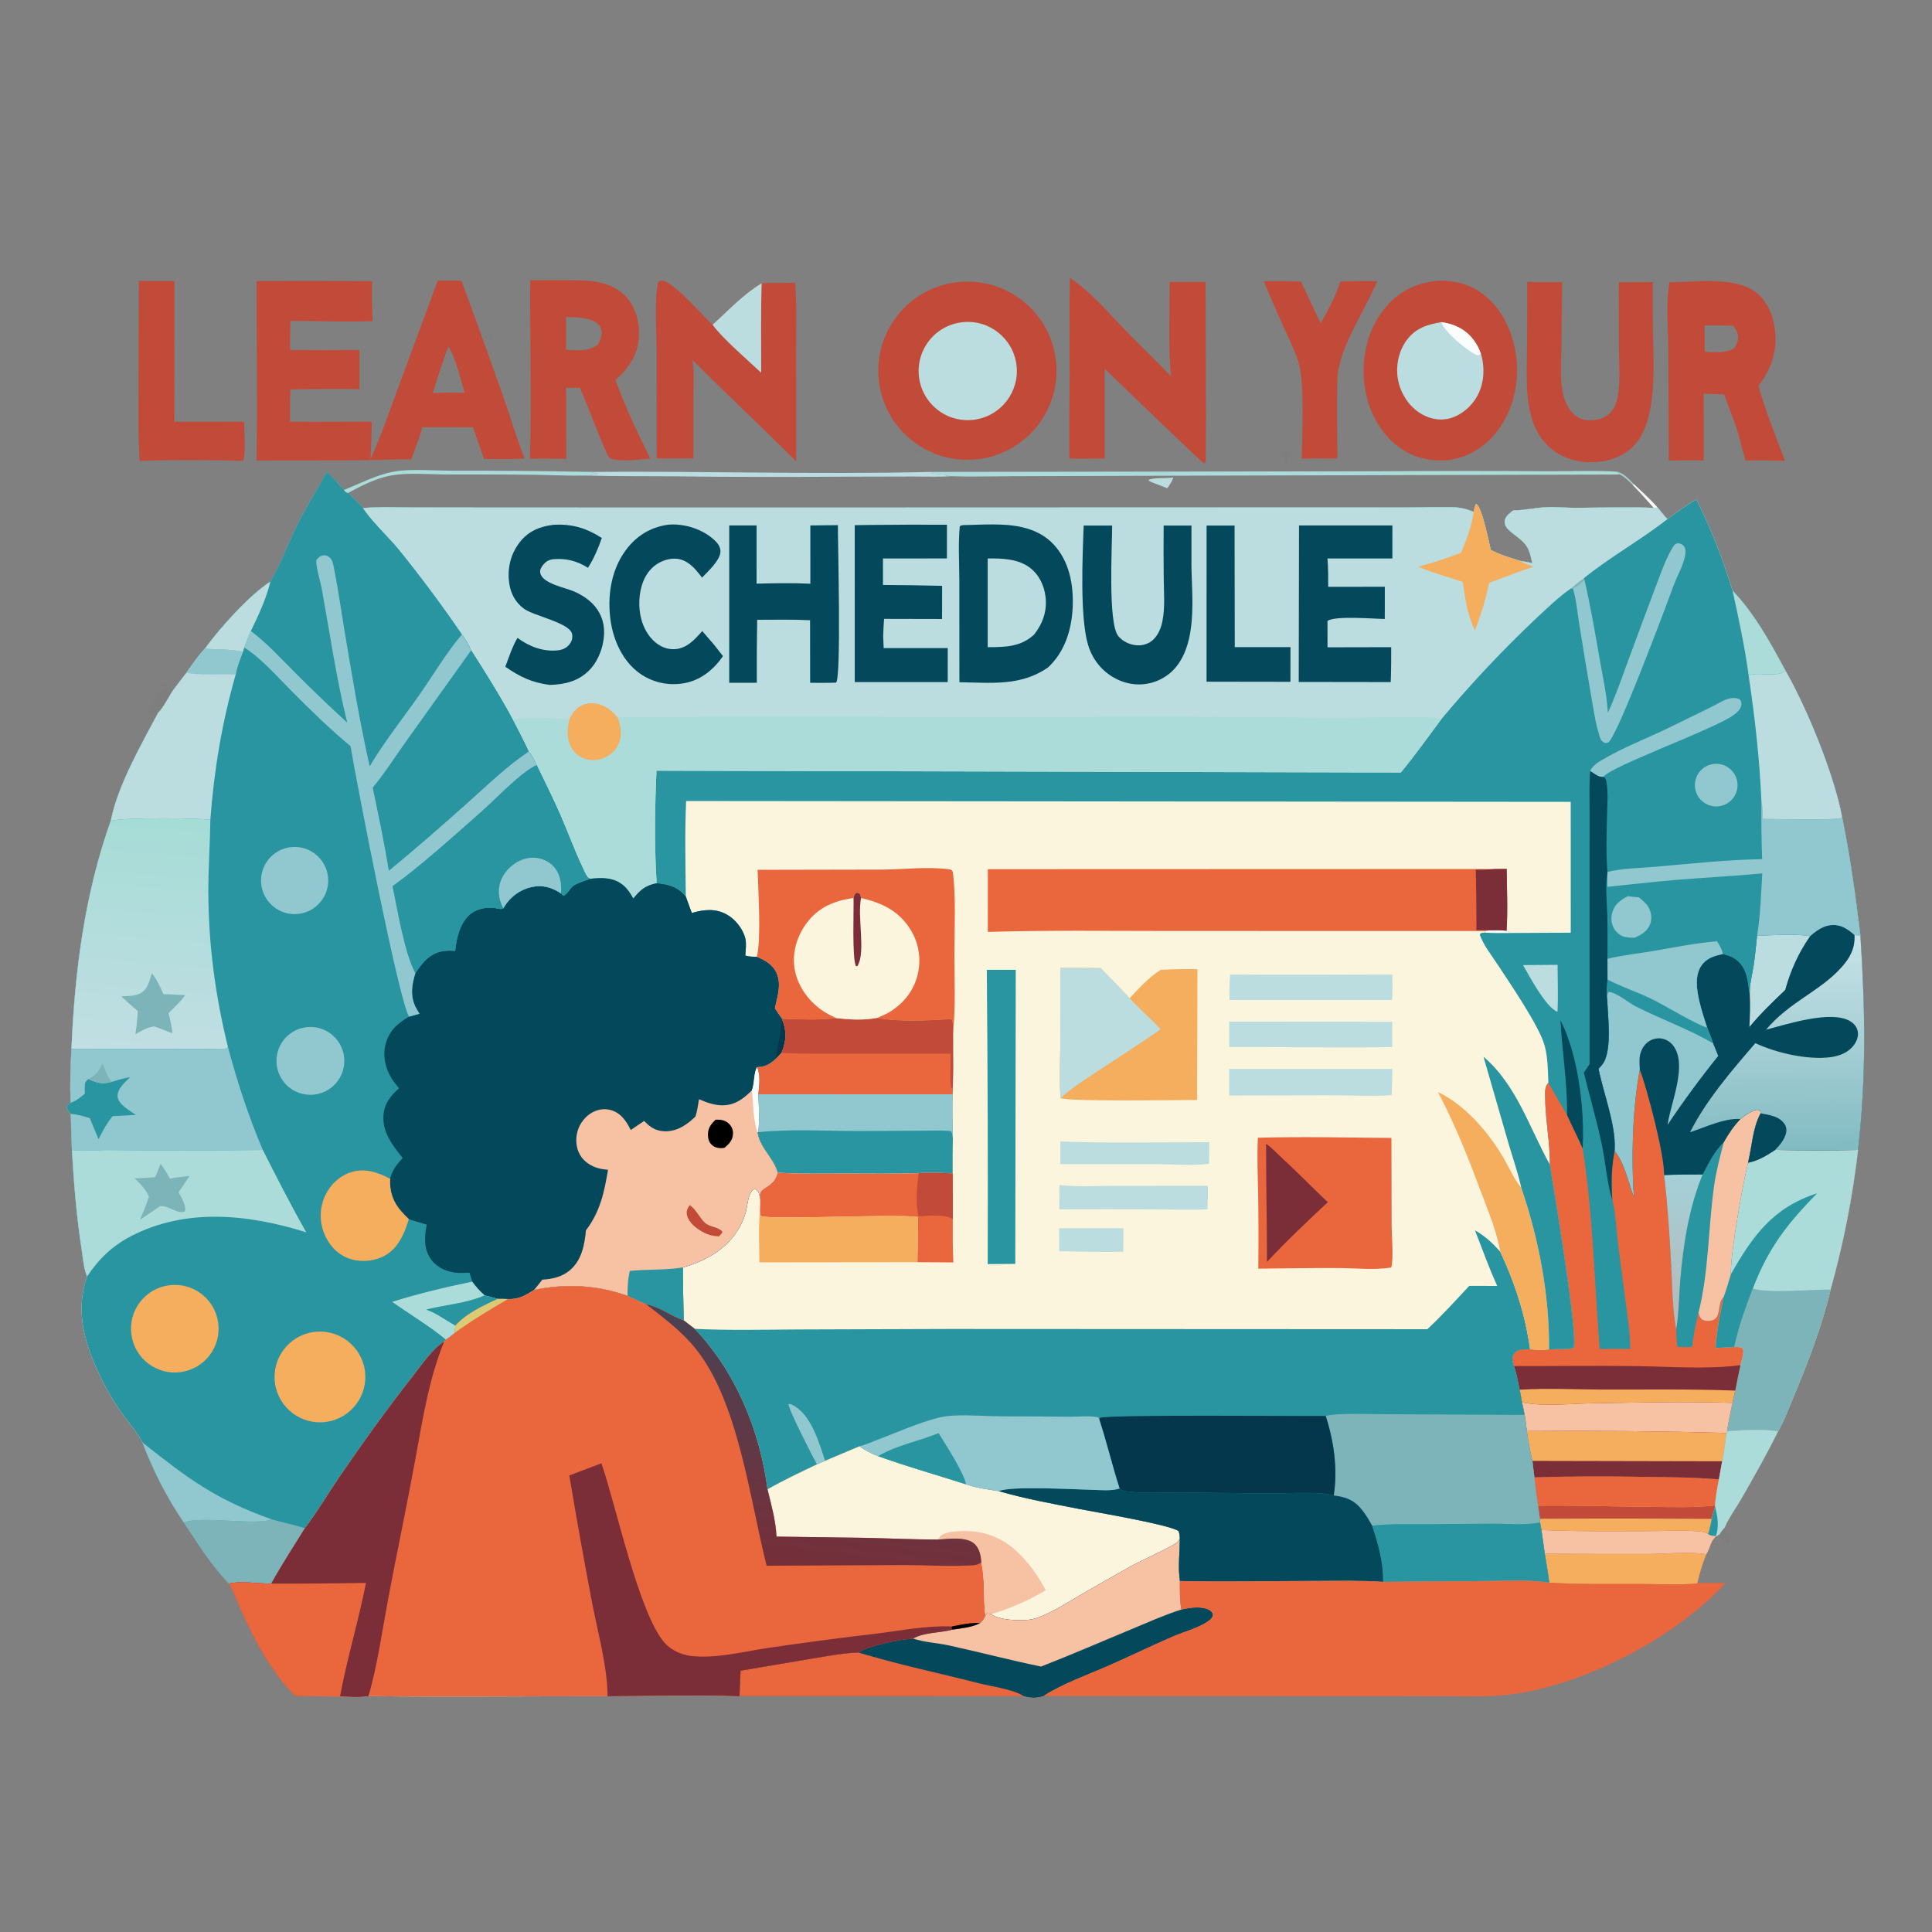 <?xml version="1.0" encoding="utf-8" ?>
<svg xmlns="http://www.w3.org/2000/svg" xmlns:xlink="http://www.w3.org/1999/xlink" width="1024" height="1024">
	<rect width="100%" height="100%" fill="#808080" stroke="none"/>
	<path fill="#FBF5DE" d="M173.171 250.199C176.415 253.012 179.328 256.554 182.312 259.659C183.084 260.748 183.18 260.858 184.42 261.339C187.254 263.784 189.946 266.347 192.281 269.286C201.136 268.478 210.154 268.924 219.04 268.943L263.327 269.002L408.642 269.035L679.376 268.946L744.22 268.96C752.864 268.957 761.56 268.601 770.198 268.826C774.128 268.928 777.465 269.809 781.079 271.28C781.362 270.069 781.577 267.805 782.484 267.04C785.862 269.879 788.911 286.817 790.187 291.547C795.166 294.103 800.517 295.654 805.85 297.293C807.948 297.568 810.042 298.05 812.121 298.45C810.383 290.527 809.67 288.64 803.025 283.682C801.529 282.566 799.933 281.405 798.759 279.94C797.807 278.754 797.237 277.233 797.584 275.698C798.115 273.355 800.268 271.895 802.037 270.506C808.747 270.408 813.962 269.014 820.07 268.79C825.202 268.601 830.444 269.183 835.602 269.152C849.181 269.068 862.897 268.584 876.459 269.175C877.214 269.347 877.776 269.071 878.508 268.869C880.238 270.949 881.882 273.209 883.785 275.126C888.765 271.659 893.79 267.631 899.102 264.711C907.035 280.429 913.033 296.227 918.285 313.025C930.073 325.451 938.287 340.536 946.374 355.505C957.836 375.492 972.238 410.797 976.342 433.078C980.686 453.983 983.433 474.544 986.035 495.701C988.587 535.102 989.242 570.121 984.809 609.486C981.866 634.7 977.116 658.997 970.254 683.486C965.676 703.048 958.031 722.655 950.291 741.153C947.887 746.899 945.57 753.195 942.461 758.594C933.675 757.4 924.2 757.935 915.375 758.639L915.066 759.489C914.451 764.544 913.812 769.523 912.769 774.513L911.05 784.105C910.164 788.619 909.365 793.335 908.954 797.917L909.043 798.551C908.393 800.703 907.76 802.828 907.313 805.034C906.712 807.693 906.234 810.472 905.333 813.045C906.827 814.125 907.631 813.969 909.442 814.085L909.455 814.373C906.609 816.637 906.339 820.811 904.361 823.745C902.28 828.716 900.824 833.777 899.605 839.02L899.295 839.338C889.481 840.138 879.177 839.569 869.322 839.561C853.301 839.547 837.122 839.85 821.133 838.852C810.128 837.109 798.486 837.92 787.363 837.979L733.063 838.407C721.22 837.601 709.213 837.906 697.345 837.928C673.349 837.971 649.373 838.47 625.381 837.986C625.436 842.994 625.184 848.154 626.177 853.077C630.395 852.062 637.413 851.034 641.242 853.522C642.039 854.04 642.381 854.482 642.858 855.278C642.804 856.641 642.712 857.253 641.661 858.21C637.02 862.435 627.592 864.812 621.812 867.324C610.123 872.405 598.643 877.981 586.968 883.104C575.905 887.959 563.178 892.37 553.079 898.965C549.36 900.109 546.391 900.091 542.647 899.033L391.953 899.025C368.711 898.417 345.294 898.933 322.039 899.033C279.792 898.992 237.506 899.456 195.265 898.976C190.402 899.786 185.133 899.308 180.217 899.154L156.62 898.998C144.891 887.666 135.654 870.797 128.865 855.979C126.429 850.661 124.538 845.055 121.756 839.906L121.437 839.33C112.071 829.847 104.862 817.971 97.442 806.953C88.5 793.746 81.155 779.525 75.561 764.588C73.173 759.783 68.996 755.125 65.828 750.715C60.74 743.761 56.333 736.332 52.67 728.532C44.754 711.827 39.73 694.591 46.169 676.579C44.417 672.631 44.032 667.32 43.371 663.045C40.611 645.204 39.137 627.516 38.111 609.51C37.841 603.129 37.644 596.746 37.518 590.361C36.586 589.289 35.942 588.459 35.338 587.152C35.76 585.6 36.2 585.444 37.406 584.441C37.024 575.058 37.294 565.267 37.876 555.896C39.602 514.694 44.833 473.919 58.756 434.87C62.422 416.17 75.016 394.406 83.891 377.608C86.152 375.77 89.815 368.725 91.631 365.926C94.091 362.861 96.323 359.625 98.826 356.579C101.901 352.231 104.888 347.819 108.495 343.888C116.579 332.761 131.999 315.521 143.324 308.228C149 298.894 152.795 287.968 157.648 278.15C162.381 268.573 168.194 259.633 173.171 250.199Z"/>
	<path fill="#2895A0" d="M883.785 275.126C888.765 271.659 893.79 267.631 899.102 264.711C907.035 280.429 913.033 296.227 918.285 313.025C930.073 325.451 938.287 340.536 946.374 355.505C957.836 375.492 972.238 410.797 976.342 433.078C980.686 453.983 983.433 474.544 986.035 495.701C988.587 535.102 989.242 570.121 984.809 609.486C981.866 634.7 977.116 658.997 970.254 683.486C965.676 703.048 958.031 722.655 950.291 741.153C947.887 746.899 945.57 753.195 942.461 758.594C933.675 757.4 924.2 757.935 915.375 758.639L915.066 759.489C914.451 764.544 913.812 769.523 912.769 774.513L911.05 784.105C910.164 788.619 909.365 793.335 908.954 797.917L909.043 798.551C908.393 800.703 907.76 802.828 907.313 805.034C906.712 807.693 906.234 810.472 905.333 813.045C906.827 814.125 907.631 813.969 909.442 814.085L909.455 814.373C906.609 816.637 906.339 820.811 904.361 823.745C902.28 828.716 900.824 833.777 899.605 839.02L899.295 839.338C889.481 840.138 879.177 839.569 869.322 839.561C853.301 839.547 837.122 839.85 821.133 838.852C820.496 833.704 819.625 828.607 818.75 823.495L816.983 810.951L816.245 806.895L816.157 804.966L815.213 798.05C814.37 793.081 813.865 788.036 813.251 783.033L812.205 774.304C810.949 769.086 809.961 763.808 809.244 758.49C808.927 755.631 808.549 752.78 808.11 749.938L806.71 743.308L805.495 736.585C804.515 732.429 803.947 728.043 802.409 724.053C802.008 722.86 801.695 721.46 801.658 720.2C801.621 718.878 802.171 717.608 803.161 716.731C805.223 714.925 808.441 715.094 810.992 715.18C814.246 715.584 817.766 715.66 821.025 715.24C825.24 714.873 829.885 715.544 833.972 714.426C836.753 708.616 823.464 630.003 821.475 617.298C821.549 605.202 818.983 593.045 818.947 580.91C818.939 578.369 818.772 575.855 820.671 573.941C820.416 567.376 820.402 560.492 818.666 554.108C815.896 543.92 800.14 520.925 793.629 511.021C790.391 506.096 786.186 500.878 784.287 495.257C785.189 494.205 785.718 494.446 787.029 494.314L787.076 493.463L789.463 493.054C792.439 493.095 795.566 492.962 798.516 493.29L800.205 494.511L832.527 494.345L832.512 424.991L363.654 424.556C362.924 441.411 363.323 458.29 363.488 475.153C359.02 469.963 354.618 468.72 348.038 468.119C347.915 468.15 347.793 468.184 347.67 468.211C341.781 469.524 339.39 471.751 335.634 476.248C334.247 473.745 332.72 471.274 330.525 469.397C325.297 464.927 319.295 465.149 312.877 465.764C312.658 465.697 312.43 465.656 312.221 465.563C310.824 464.945 309.294 461.064 308.633 459.67C304.381 450.703 300.983 441.337 297.038 432.232C293.123 423.197 288.626 414.361 284.367 405.481C283.162 402.927 282.118 400.48 280.193 398.369C277.518 392.598 274.531 386.961 271.64 381.296C264.932 368.746 257.337 356.723 249.682 344.738C248.384 341.79 246.84 338.853 244.802 336.35C234.257 320.911 223.092 305.906 211.333 291.371C205.781 284.596 196.674 276.191 192.281 269.286C201.136 268.478 210.154 268.924 219.04 268.943L263.327 269.002L408.642 269.035L679.376 268.946L744.22 268.96C752.864 268.957 761.56 268.601 770.198 268.826C774.128 268.928 777.465 269.809 781.079 271.28C781.362 270.069 781.577 267.805 782.484 267.04C785.862 269.879 788.911 286.817 790.187 291.547C795.166 294.103 800.517 295.654 805.85 297.293C807.948 297.568 810.042 298.05 812.121 298.45C810.383 290.527 809.67 288.64 803.025 283.682C801.529 282.566 799.933 281.405 798.759 279.94C797.807 278.754 797.237 277.233 797.584 275.698C798.115 273.355 800.268 271.895 802.037 270.506C808.747 270.408 813.962 269.014 820.07 268.79C825.202 268.601 830.444 269.183 835.602 269.152C849.181 269.068 862.897 268.584 876.459 269.175C877.214 269.347 877.776 269.071 878.508 268.869C880.238 270.949 881.882 273.209 883.785 275.126Z"/>
	<path fill="#BBDDE0" d="M781.079 271.28C781.362 270.069 781.577 267.805 782.484 267.04C785.862 269.879 788.911 286.817 790.187 291.547C795.166 294.103 800.517 295.654 805.85 297.293C807.948 297.568 810.042 298.05 812.121 298.45C810.383 290.527 809.67 288.64 803.025 283.682C801.529 282.566 799.933 281.405 798.759 279.94C797.807 278.754 797.237 277.233 797.584 275.698C798.115 273.355 800.268 271.895 802.037 270.506C808.747 270.408 813.962 269.014 820.07 268.79C825.202 268.601 830.444 269.183 835.602 269.152C849.181 269.068 862.897 268.584 876.459 269.175C877.214 269.347 877.776 269.071 878.508 268.869C880.238 270.949 881.882 273.209 883.785 275.126C869.474 286.337 853.499 295.106 839.303 306.606L839.845 307.49C837.868 309.179 835.89 310.664 833.739 312.119L832.866 311.747C826.399 316.145 820.714 321.709 814.984 327.01C796.91 344.016 779.874 362.093 763.97 381.144C756.898 390.622 749.98 400.344 742.455 409.462L347.958 408.486C347.049 428.179 346.805 448.446 348.038 468.119C347.915 468.15 347.793 468.184 347.67 468.211C341.781 469.524 339.39 471.751 335.634 476.248C334.247 473.745 332.72 471.274 330.525 469.397C325.297 464.927 319.295 465.149 312.877 465.764C312.658 465.697 312.43 465.656 312.221 465.563C310.824 464.945 309.294 461.064 308.633 459.67C304.381 450.703 300.983 441.337 297.038 432.232C293.123 423.197 288.626 414.361 284.367 405.481C283.162 402.927 282.118 400.48 280.193 398.369C277.518 392.598 274.531 386.961 271.64 381.296C264.932 368.746 257.337 356.723 249.682 344.738C248.384 341.79 246.84 338.853 244.802 336.35C234.257 320.911 223.092 305.906 211.333 291.371C205.781 284.596 196.674 276.191 192.281 269.286C201.136 268.478 210.154 268.924 219.04 268.943L263.327 269.002L408.642 269.035L679.376 268.946L744.22 268.96C752.864 268.957 761.56 268.601 770.198 268.826C774.128 268.928 777.465 269.809 781.079 271.28Z"/>
	<path fill="#ACDCD9" d="M301.786 381.255C302.693 379.155 303.973 377.188 305.682 375.655C308.266 373.337 311.607 372.428 315.034 372.809C320.448 373.411 324.312 376.533 327.598 380.607C329.634 379.96 331.717 380.075 333.831 380.048C389.413 379.758 444.995 379.755 500.577 380.039C564.165 380.054 627.805 379.494 691.386 380.32C704.591 380.5 717.798 380.459 731.001 380.199C739.291 380.106 756.459 379.215 763.97 381.144C756.898 390.622 749.98 400.344 742.455 409.462L347.958 408.486C347.049 428.179 346.805 448.446 348.038 468.119C347.915 468.15 347.793 468.184 347.67 468.211C341.781 469.524 339.39 471.751 335.634 476.248C334.247 473.745 332.72 471.274 330.525 469.397C325.297 464.927 319.295 465.149 312.877 465.764C312.658 465.697 312.43 465.656 312.221 465.563C310.824 464.945 309.294 461.064 308.633 459.67C304.381 450.703 300.983 441.337 297.038 432.232C293.123 423.197 288.626 414.361 284.367 405.481C283.162 402.927 282.118 400.48 280.193 398.369C277.518 392.598 274.531 386.961 271.64 381.296C281.346 379.73 291.993 380.624 301.786 381.255Z"/>
	<path fill="#F5AD5E" d="M301.786 381.255C302.693 379.155 303.973 377.188 305.682 375.655C308.266 373.337 311.607 372.428 315.034 372.809C320.448 373.411 324.312 376.533 327.598 380.607C329.092 385.296 329.913 390.081 327.688 394.71C325.9 398.43 322.403 401.139 318.476 402.289C314.807 403.364 310.849 403.03 307.535 401.063C304.144 399.049 301.997 395.69 301.212 391.865C300.509 388.442 300.955 384.623 301.786 381.255Z"/>
	<path fill="#F5AD5E" d="M781.079 271.28C781.362 270.069 781.577 267.805 782.484 267.04C785.862 269.879 788.911 286.817 790.187 291.547C795.166 294.103 800.517 295.654 805.85 297.293C807.864 298.641 810.446 299.46 812.685 300.394C804.823 302.951 797.084 306.112 789.293 308.906C787.471 317.522 784.947 325.974 781.747 334.177C777.829 326.133 776.49 317.187 775.303 308.403C767.403 305.875 759.404 303.581 751.737 300.395C759.42 298.234 766.945 295.9 774.375 292.974C777.208 286.399 780.223 278.387 781.079 271.28Z"/>
	<path fill="#7DB4B9" d="M832.866 311.747C834.924 309.862 837.032 308.224 839.303 306.606L839.845 307.49C837.868 309.179 835.89 310.664 833.739 312.119L832.866 311.747Z"/>
	<path fill="#04485C" d="M512.694 278.27C518.458 278.059 524.234 277.85 530.002 278.029C540.539 278.357 551.111 280.639 558.545 288.676C566.739 297.535 569.026 309.82 568.558 321.519C568.077 333.57 564.45 345.472 555.415 353.814C540.867 363.846 525.251 361.838 508.501 361.589L508.464 307.657C508.45 298.226 507.79 288.262 508.701 278.891C509.982 278.126 511.234 278.304 512.694 278.27Z"/>
	<path fill="#BBDDE0" d="M523.491 296.003C531.087 295.892 539.801 296.16 546.051 301.045C550.804 304.76 553.44 310.369 554.15 316.284C555.052 323.8 552.715 330.405 548.148 336.283C541.087 342.947 532.543 342.992 523.495 343.018L523.491 296.003Z"/>
	<path fill="#04485C" d="M460.442 278.242C474.262 278.103 488.083 278.058 501.904 278.108L501.88 295.986L467.987 296.002L467.992 310.034C478.441 310.093 488.891 310.251 499.338 310.506L499.308 328.082L468.574 328.015C468.308 331.162 468.198 334.301 468.101 337.458L468.37 343.494L502.324 343.498L502.312 361.512L453.035 361.505L453.029 278.359L460.442 278.242Z"/>
	<path fill="#04485C" d="M429.499 278.494C434.365 278.467 439.231 278.416 444.097 278.339C444.062 288.213 445.952 358.509 443.172 361.794C438.602 362.004 433.977 361.882 429.4 361.903L429.35 328.74C420.037 328.254 410.64 328.497 401.315 328.5C401.134 339.625 401.071 350.751 401.125 361.878L386.5 361.909L386.506 278.493L401.005 278.496L400.995 309.346C410.491 309.119 420.012 308.904 429.503 309.379L429.499 278.494Z"/>
	<path fill="#04485C" d="M688.506 278.493L737.995 278.499L737.98 295.994L703.582 296.016C704.033 300.997 703.947 306.022 703.974 311.02L733.99 311.001L733.966 328.064C728.455 328.01 707.099 326.225 703.604 329.145L703.612 343.087L737.369 343.015C737.368 349.187 737.37 355.348 737.121 361.517L688.35 361.445L688.506 278.493Z"/>
	<path fill="#04485C" d="M574.383 278.544L589.459 278.561C589.48 289.433 587.123 330.267 592.732 337.156C595.075 340.034 598.954 341.81 602.626 342.019C605.878 342.204 609.051 341.202 611.389 338.887C614.01 336.293 615.379 332.828 616.098 329.269C617.558 322.04 616.875 314.287 616.805 306.953C616.694 297.488 616.678 288.021 616.757 278.556L631.509 278.56L631.494 299.853C631.531 304.816 631.844 309.788 631.954 314.753C632.247 327.993 631.694 345.239 621.695 355.308C616.799 360.183 610.137 362.869 603.228 362.754C595.866 362.643 588.748 359.234 583.687 353.948C580.404 350.489 577.998 346.294 576.669 341.714C572.308 326.994 573.758 294.546 574.383 278.544Z"/>
	<path fill="#04485C" d="M293.253 278.167C303.132 277.576 310.684 279.826 318.964 285.149C317.02 290.8 314.834 295.884 311.644 300.944C306.051 297.446 300.318 295.842 293.699 296.354C291.151 296.551 289.486 297.425 287.855 299.406C286.862 300.612 286.034 302.069 286.362 303.695C287.486 309.27 299.242 311.384 303.898 313.334C306.903 314.592 309.752 316.217 312.257 318.309C316.859 322.152 319.727 327.278 320.128 333.3C320.622 340.715 317.813 349.408 312.677 354.867C306.873 361.034 299.451 362.804 291.332 363.022C281.837 361.744 275.688 358.808 267.818 353.39C269.758 348.326 271.512 342.752 274.278 338.08C280.347 342.661 288.045 345.58 295.76 344.673C298.397 344.364 300.594 343.322 302.127 341.097C303.19 339.553 303.598 337.809 303.19 335.963C301.88 330.023 283.069 326.561 277.662 322.6C273.197 319.329 270.63 314.495 269.887 309.057C268.809 301.171 270.614 293.639 275.504 287.348C280.041 281.511 286.154 279.039 293.253 278.167Z"/>
	<path fill="#04485C" d="M353.787 278.148C354.272 278.09 354.76 278.042 355.248 278.018C363.513 277.619 372.559 280.623 378.705 286.305C380.409 287.88 381.858 289.85 381.856 292.264C381.853 296.84 375.107 303.025 372.103 306.14C370.922 304.638 369.748 303.102 368.454 301.695C365.632 298.623 362.13 296.184 357.83 296.092C353.141 295.992 348.379 298.133 345.15 301.489C340.411 306.416 338.721 313.801 338.837 320.472C338.961 327.629 341.428 335.083 346.83 339.994C349.816 342.708 353.657 344.351 357.733 344.068C364.167 343.62 368.223 338.931 372.232 334.482L375.651 338.473C378.342 341.326 380.724 344.703 383.196 347.764C378.276 354.9 371.482 360.47 362.797 362.077C354.509 363.645 345.939 361.78 339.051 356.91C330.27 350.646 325.294 339.85 323.703 329.431C321.721 316.451 323.748 302.246 331.736 291.53C337.302 284.063 344.577 279.519 353.787 278.148Z"/>
	<path fill="#04485C" d="M639.516 278.557L654.349 278.558L654.448 343.007L683.987 343.002L683.954 361.375L639.495 361.311L639.516 278.557Z"/>
	<path fill="#EA673E" d="M869.139 566.905C873.016 576.961 882.283 612.253 882.02 622.809C888.82 622.504 895.622 622.525 902.428 622.511C905.564 616.616 908.756 609.992 913.667 605.353C916.228 600.791 918.887 596.887 922.493 593.087C924.316 591.488 926.787 589.887 928.984 588.875C930.385 588.23 931.454 587.988 932.907 588.512L933.183 590.072C928.822 598.055 928.694 607.61 926.473 616.274C932.018 615.143 936.209 612.528 940.88 609.469C955.522 609.732 970.167 609.738 984.809 609.486C981.866 634.7 977.116 658.997 970.254 683.486C965.676 703.048 958.031 722.655 950.291 741.153C947.887 746.899 945.57 753.195 942.461 758.594C933.675 757.4 924.2 757.935 915.375 758.639L915.066 759.489C914.451 764.544 913.812 769.523 912.769 774.513L911.05 784.105C910.164 788.619 909.365 793.335 908.954 797.917L909.043 798.551C908.393 800.703 907.76 802.828 907.313 805.034C906.712 807.693 906.234 810.472 905.333 813.045C906.827 814.125 907.631 813.969 909.442 814.085L909.455 814.373C906.609 816.637 906.339 820.811 904.361 823.745C902.28 828.716 900.824 833.777 899.605 839.02L899.295 839.338C889.481 840.138 879.177 839.569 869.322 839.561C853.301 839.547 837.122 839.85 821.133 838.852C820.496 833.704 819.625 828.607 818.75 823.495L816.983 810.951L816.245 806.895L816.157 804.966L815.213 798.05C814.37 793.081 813.865 788.036 813.251 783.033L812.205 774.304C810.949 769.086 809.961 763.808 809.244 758.49C808.927 755.631 808.549 752.78 808.11 749.938L806.71 743.308L805.495 736.585C804.515 732.429 803.947 728.043 802.409 724.053C802.008 722.86 801.695 721.46 801.658 720.2C801.621 718.878 802.171 717.608 803.161 716.731C805.223 714.925 808.441 715.094 810.992 715.18C814.246 715.584 817.766 715.66 821.025 715.24C825.24 714.873 829.885 715.544 833.972 714.426C836.753 708.616 823.464 630.003 821.475 617.298C821.549 605.202 818.983 593.045 818.947 580.91C818.939 578.369 818.772 575.855 820.671 573.941C823.92 579.655 827.223 585.338 830.581 590.989C833.255 596.912 836.242 602.712 838.816 608.675C844.388 643.713 845.05 679.671 847.844 715.007C853.234 714.957 858.644 714.808 864.032 715.013C864.064 706.882 862.783 698.862 861.726 690.82L857.63 659.579C856.907 653.855 856.194 641.064 854.552 636.116C853.913 627.163 854.065 618.89 855.763 610.03C860.86 615.947 863.27 627.187 866.01 634.554C864.51 613.911 865.259 587.23 869.139 566.905Z"/>
	<path fill="#F5AD5E" d="M809.244 758.49C844.521 758.187 879.801 758.52 915.066 759.489C914.451 764.544 913.812 769.523 912.769 774.513L911.05 784.105C910.164 788.619 909.365 793.335 908.954 797.917L909.043 798.551C908.393 800.703 907.76 802.828 907.313 805.034C906.712 807.693 906.234 810.472 905.333 813.045C906.827 814.125 907.631 813.969 909.442 814.085L909.455 814.373C906.609 816.637 906.339 820.811 904.361 823.745C902.28 828.716 900.824 833.777 899.605 839.02L899.295 839.338C889.481 840.138 879.177 839.569 869.322 839.561C853.301 839.547 837.122 839.85 821.133 838.852C820.496 833.704 819.625 828.607 818.75 823.495L816.983 810.951L816.245 806.895L816.157 804.966L815.213 798.05C814.37 793.081 813.865 788.036 813.251 783.033L812.205 774.304C810.949 769.086 809.961 763.808 809.244 758.49Z"/>
	<path fill="#C14B38" d="M908.954 797.917L909.043 798.551C908.393 800.703 907.76 802.828 907.313 805.034C906.712 807.693 906.234 810.472 905.333 813.045C906.827 814.125 907.631 813.969 909.442 814.085L909.455 814.373C906.609 816.637 906.339 820.811 904.361 823.745C902.28 828.716 900.824 833.777 899.605 839.02L899.295 839.338C889.481 840.138 879.177 839.569 869.322 839.561C853.301 839.547 837.122 839.85 821.133 838.852C820.496 833.704 819.625 828.607 818.75 823.495L816.983 810.951L816.245 806.895L816.157 804.966L815.213 798.05C835.483 797.816 855.784 798.53 876.059 798.681C886.926 798.762 898.156 799.174 908.954 797.917Z"/>
	<path fill="#F5AD5E" d="M818.75 823.495C837.02 823.639 855.291 823.69 873.562 823.65C882.752 823.58 895.62 822.293 904.361 823.745C902.28 828.716 900.824 833.777 899.605 839.02L899.295 839.338C889.481 840.138 879.177 839.569 869.322 839.561C853.301 839.547 837.122 839.85 821.133 838.852C820.496 833.704 819.625 828.607 818.75 823.495Z"/>
	<path fill="#F7C2A4" d="M816.983 810.951C836.397 811.818 855.934 811.51 875.369 811.506C883.602 811.504 892.27 810.953 900.465 811.665C902.173 811.813 903.917 811.987 905.333 813.045C906.827 814.125 907.631 813.969 909.442 814.085L909.455 814.373C906.609 816.637 906.339 820.811 904.361 823.745C895.62 822.293 882.752 823.58 873.562 823.65C855.291 823.69 837.02 823.639 818.75 823.495L816.983 810.951Z"/>
	<path fill="#F5AD5E" d="M816.157 804.966C846.542 804.806 876.928 804.829 907.313 805.034C906.712 807.693 906.234 810.472 905.333 813.045C903.917 811.987 902.173 811.813 900.465 811.665C892.27 810.953 883.602 811.504 875.369 811.506C855.934 811.51 836.397 811.818 816.983 810.951L816.245 806.895L816.157 804.966Z"/>
	<path fill="#EA673E" d="M813.251 783.033C832.495 782.465 851.751 782.377 871 782.769C884.348 782.937 897.738 782.998 911.05 784.105C910.164 788.619 909.365 793.335 908.954 797.917C898.156 799.174 886.926 798.762 876.059 798.681C855.784 798.53 835.483 797.816 815.213 798.05C814.37 793.081 813.865 788.036 813.251 783.033Z"/>
	<path fill="#7B2D38" d="M812.205 774.304L912.769 774.513L911.05 784.105C897.738 782.998 884.348 782.937 871 782.769C851.751 782.377 832.495 782.465 813.251 783.033L812.205 774.304Z"/>
	<path fill="#ACDCD9" d="M940.88 609.469C955.522 609.732 970.167 609.738 984.809 609.486C981.866 634.7 977.116 658.997 970.254 683.486C965.676 703.048 958.031 722.655 950.291 741.153C947.887 746.899 945.57 753.195 942.461 758.594C933.675 757.4 924.2 757.935 915.375 758.639C916.123 753.54 917.16 748.577 918.305 743.558C918.71 741.371 919.213 739.21 919.708 737.042C920.57 732.539 921.485 728.046 922.451 723.564C923.057 721.072 924.653 717.168 923.767 714.75C922.207 713.708 921.076 713.982 919.227 713.959C915.949 714.06 912.658 714.321 909.383 714.506C909.662 705.538 911.818 696.312 913.514 687.513C914.999 683.569 916.133 679.459 917.377 675.432C917.033 664.698 923.689 627.619 926.473 616.274C932.018 615.143 936.209 612.528 940.88 609.469Z"/>
	<path fill="#7DB4B9" d="M919.227 713.959C921.326 703.61 925.264 692.846 929.039 682.971C938.069 685.627 959.727 683.382 970.254 683.486C965.676 703.048 958.031 722.655 950.291 741.153C947.887 746.899 945.57 753.195 942.461 758.594C933.675 757.4 924.2 757.935 915.375 758.639C916.123 753.54 917.16 748.577 918.305 743.558C918.71 741.371 919.213 739.21 919.708 737.042C920.57 732.539 921.485 728.046 922.451 723.564C923.057 721.072 924.653 717.168 923.767 714.75C922.207 713.708 921.076 713.982 919.227 713.959Z"/>
	<path fill="#2895A0" d="M917.377 675.432C929.082 654.884 939.623 640.115 963.114 632.45C947.169 648.839 937.333 661.307 929.039 682.971C925.264 692.846 921.326 703.61 919.227 713.959C915.949 714.06 912.658 714.321 909.383 714.506C909.662 705.538 911.818 696.312 913.514 687.513C914.999 683.569 916.133 679.459 917.377 675.432Z"/>
	<path fill="#7B2D38" d="M922.451 723.564C921.485 728.046 920.57 732.539 919.708 737.042C919.213 739.21 918.71 741.371 918.305 743.558C917.16 748.577 916.123 753.54 915.375 758.639L915.066 759.489C879.801 758.52 844.521 758.187 809.244 758.49C808.927 755.631 808.549 752.78 808.11 749.938L806.71 743.308L805.495 736.585C804.515 732.429 803.947 728.043 802.409 724.053C824.106 724.106 845.857 723.749 867.546 724.065C885.612 724.328 904.501 725.88 922.451 723.564Z"/>
	<path fill="#F7C2A4" d="M806.71 743.308C818.851 745.631 832.424 743.917 844.783 743.74C869.201 743.392 893.904 742.732 918.305 743.558C917.16 748.577 916.123 753.54 915.375 758.639L915.066 759.489C879.801 758.52 844.521 758.187 809.244 758.49C808.927 755.631 808.549 752.78 808.11 749.938L806.71 743.308Z"/>
	<path fill="#F5AD5E" d="M805.495 736.585C820.208 735.627 834.878 736.466 849.607 736.494C872.968 736.539 896.363 736.184 919.708 737.042C919.213 739.21 918.71 741.371 918.305 743.558C893.904 742.732 869.201 743.392 844.783 743.74C832.424 743.917 818.851 745.631 806.71 743.308L805.495 736.585Z"/>
	<path fill="#2895A0" d="M922.493 593.087C924.316 591.488 926.787 589.887 928.984 588.875C930.385 588.23 931.454 587.988 932.907 588.512L933.183 590.072C928.822 598.055 928.694 607.61 926.473 616.274C923.689 627.619 917.033 664.698 917.377 675.432C916.133 679.459 914.999 683.569 913.514 687.513C913.302 687.77 913.084 688.022 912.879 688.284C910.137 691.793 912.447 698.924 906.891 699.963C905.405 700.241 903.245 700.224 902.03 699.226C900.946 698.336 900.604 697.098 900.23 695.822C898.71 701.825 897.498 707.84 896.83 714L889.066 713.889C888.619 710.779 888.483 707.738 888.409 704.599C886.362 693.712 886.387 682.241 885.806 671.195C884.953 654.99 883.941 638.932 882.02 622.809C888.82 622.504 895.622 622.525 902.428 622.511C905.564 616.616 908.756 609.992 913.667 605.353C916.228 600.791 918.887 596.887 922.493 593.087Z"/>
	<path fill="#F7C2A4" d="M922.493 593.087C924.316 591.488 926.787 589.887 928.984 588.875C930.385 588.23 931.454 587.988 932.907 588.512L933.183 590.072C928.822 598.055 928.694 607.61 926.473 616.274C923.689 627.619 917.033 664.698 917.377 675.432C916.133 679.459 914.999 683.569 913.514 687.513C913.302 687.77 913.084 688.022 912.879 688.284C910.137 691.793 912.447 698.924 906.891 699.963C905.405 700.241 903.245 700.224 902.03 699.226C900.946 698.336 900.604 697.098 900.23 695.822C905.766 673.878 905.372 650.452 908.567 628.117C909.673 620.381 911.688 612.899 913.667 605.353C916.228 600.791 918.887 596.887 922.493 593.087Z"/>
	<defs>
		<linearGradient id="gradient_0" gradientUnits="userSpaceOnUse" x1="892.066" y1="697.982" x2="891.744" y2="623.462">
			<stop offset="0" stop-color="#B5BAB9"/>
			<stop offset="1" stop-color="#A4D0D7"/>
		</linearGradient>
	</defs>
	<path fill="url(#gradient_0)" d="M882.02 622.809C888.82 622.504 895.622 622.525 902.428 622.511C895.056 640.25 891.935 660.856 890.457 679.955C889.824 688.143 889.818 696.505 888.409 704.599C886.362 693.712 886.387 682.241 885.806 671.195C884.953 654.99 883.941 638.932 882.02 622.809Z"/>
	<path fill="#04485C" d="M959.419 496.165C962.731 493.191 966.655 490.432 971.268 490.261C976.033 490.083 979.571 492.579 982.944 495.593C983.986 495.67 984.99 495.772 986.035 495.701C988.587 535.102 989.242 570.121 984.809 609.486C970.167 609.738 955.522 609.732 940.88 609.469C936.209 612.528 932.018 615.143 926.473 616.274C928.694 607.61 928.822 598.055 933.183 590.072L932.907 588.512C931.454 587.988 930.385 588.23 928.984 588.875C926.787 589.887 924.316 591.488 922.493 593.087C918.887 596.887 916.228 600.791 913.667 605.353C908.756 609.992 905.564 616.616 902.428 622.511C895.622 622.525 888.82 622.504 882.02 622.809C882.283 612.253 873.016 576.961 869.139 566.905C865.259 587.23 864.51 613.911 866.01 634.554C863.27 627.187 860.86 615.947 855.763 610.03C855.773 609.87 855.784 609.71 855.791 609.55L855.82 608.75C856.354 595.908 849.852 579.473 847.258 566.502C848.41 565.227 849.688 563.917 850.416 562.343C854.188 554.183 852.231 539.243 851.875 530.131C851.292 526.548 851.599 522.747 852.002 519.162C859.415 523.036 867.429 525.637 874.977 529.263C881.983 532.628 899.337 543.239 904.802 544.638C903.288 539.98 901.748 535.284 900.649 530.508C899.296 524.627 898.159 517.176 901.726 511.869C904.453 507.812 908.578 506.619 913.09 505.677C917.362 506.529 920.971 508.319 923.427 512.055C926.554 516.811 926.363 521.829 927.421 527.139C927.127 522.168 928.777 516.44 929.505 511.482C930.26 506.337 930.741 501.146 931.266 495.973C940.504 495.665 950.272 494.762 959.419 496.165Z"/>
	<defs>
		<linearGradient id="gradient_1" gradientUnits="userSpaceOnUse" x1="942.593" y1="609.053" x2="941.06" y2="497.081">
			<stop offset="0" stop-color="#82BBC2"/>
			<stop offset="1" stop-color="#C8E3E7"/>
		</linearGradient>
	</defs>
	<path fill="url(#gradient_1)" d="M982.944 495.593C983.986 495.67 984.99 495.772 986.035 495.701C988.587 535.102 989.242 570.121 984.809 609.486C970.167 609.738 955.522 609.732 940.88 609.469C936.209 612.528 932.018 615.143 926.473 616.274C928.694 607.61 928.822 598.055 933.183 590.072L932.907 588.512C931.454 587.988 930.385 588.23 928.984 588.875C926.787 589.887 924.316 591.488 922.493 593.087C913.943 592.545 903.82 597.465 895.751 600.116C904.434 582.939 917.879 567.396 930.376 552.888C941.276 558.061 958.275 561.945 970.303 560.322C974.982 559.69 979.669 557.868 982.576 553.966C984.125 551.885 985.151 549.19 984.635 546.575C984.179 544.266 982.656 542.48 980.673 541.282C970.577 535.187 947.215 542.883 936.063 545.738C948.541 530.908 964.487 525.533 975.969 512.778C980.579 507.658 983.276 502.623 982.944 495.593Z"/>
	<path fill="#04485C" d="M933.183 590.072C937.76 591.043 943.016 591.47 945.881 595.814C946.794 597.199 947.016 598.783 946.683 600.387C945.982 603.756 943.276 607.092 940.88 609.469C936.209 612.528 932.018 615.143 926.473 616.274C928.694 607.61 928.822 598.055 933.183 590.072Z"/>
	<path fill="#91C7CE" d="M852.002 519.162C859.415 523.036 867.429 525.637 874.977 529.263C881.983 532.628 899.337 543.239 904.802 544.638C905.899 547.397 907.057 550.143 907.968 552.97C908.853 555.216 909.762 557.452 910.696 559.678C901.204 571.436 892.247 583.616 883.851 596.181L883.991 595.259C885.717 584.264 894.492 564.265 886.856 554.232C885.278 552.159 882.999 550.734 880.399 550.402C877.744 550.081 875.074 550.878 873.03 552.604C870.693 554.582 869.248 557.736 869.019 560.766C868.867 562.785 869.038 564.883 869.139 566.905C865.259 587.23 864.51 613.911 866.01 634.554C863.27 627.187 860.86 615.947 855.763 610.03C855.773 609.87 855.784 609.71 855.791 609.55L855.82 608.75C856.354 595.908 849.852 579.473 847.258 566.502C848.41 565.227 849.688 563.917 850.416 562.343C854.188 554.183 852.231 539.243 851.875 530.131C851.292 526.548 851.599 522.747 852.002 519.162Z"/>
	<path fill="#2895A0" d="M852.002 519.162C859.415 523.036 867.429 525.637 874.977 529.263C881.983 532.628 899.337 543.239 904.802 544.638C905.899 547.397 907.057 550.143 907.968 552.97C894.702 545.264 880.517 540.277 866.911 533.383C862.924 531.362 856.907 526.025 852.617 525.735C851.64 526.929 851.896 528.661 851.875 530.131C851.292 526.548 851.599 522.747 852.002 519.162Z"/>
	<path fill="#BBDDE0" d="M931.266 495.973C940.504 495.665 950.272 494.762 959.419 496.165C953.121 505.184 949.137 514.147 946.162 524.717C939.535 530.996 933.068 537.265 927.222 544.29C927.465 538.615 927.792 532.813 927.421 527.139C927.127 522.168 928.777 516.44 929.505 511.482C930.26 506.337 930.741 501.146 931.266 495.973Z"/>
	<path fill="#2895A0" d="M851.963 470.045C863.755 468.858 875.536 467.42 887.347 466.45C902.901 465.172 918.514 464.378 934.05 462.927C933.33 473.911 933.138 485.114 931.266 495.973C930.741 501.146 930.26 506.337 929.505 511.482C928.777 516.44 927.127 522.168 927.421 527.139C926.363 521.829 926.554 516.811 923.427 512.055C920.971 508.319 917.362 506.529 913.09 505.677C908.578 506.619 904.453 507.812 901.726 511.869C898.159 517.176 899.296 524.627 900.649 530.508C901.748 535.284 903.288 539.98 904.802 544.638C899.337 543.239 881.983 532.628 874.977 529.263C867.429 525.637 859.415 523.036 852.002 519.162L851.979 508.204C852.02 500.371 852.097 492.513 851.879 484.683C851.683 477.627 850.779 469.875 851.921 462.891L851.963 470.045Z"/>
	<path fill="#91C7CE" d="M851.979 508.204C859.671 506.304 867.93 505.44 875.76 504.129C887.107 502.228 898.584 499.811 910.053 498.917C911.257 500.903 912.915 503.346 913.09 505.677C908.578 506.619 904.453 507.812 901.726 511.869C898.159 517.176 899.296 524.627 900.649 530.508C901.748 535.284 903.288 539.98 904.802 544.638C899.337 543.239 881.983 532.628 874.977 529.263C867.429 525.637 859.415 523.036 852.002 519.162L851.979 508.204Z"/>
	<path fill="#91C7CE" d="M862.707 475.006C864.679 475.315 866.66 475.439 868.65 475.582C870.485 477.173 872.768 478.923 873.884 481.114C875.247 483.79 875.702 486.821 874.65 489.688C873.213 493.604 870.037 495.381 866.435 496.994C864.62 497.027 862.718 496.987 860.949 496.535C858.746 495.973 856.649 494.134 855.5 492.216C854.018 489.741 853.714 486.524 854.501 483.768C855.797 479.223 858.796 477.139 862.707 475.006Z"/>
	<path fill="#91C7CE" d="M933.581 424.716C934.331 427.752 934.11 430.945 934.087 434.05C940.567 434.048 972.507 434.874 976.009 433.563L976.342 433.078C980.686 453.983 983.433 474.544 986.035 495.701C984.99 495.772 983.986 495.67 982.944 495.593C979.571 492.579 976.033 490.083 971.268 490.261C966.655 490.432 962.731 493.191 959.419 496.165C950.272 494.762 940.504 495.665 931.266 495.973C933.138 485.114 933.33 473.911 934.05 462.927C918.514 464.378 902.901 465.172 887.347 466.45C875.536 467.42 863.755 468.858 851.963 470.045L851.921 462.891L851.975 462.142C860.293 460.136 869.313 460.133 877.815 459.368C896.567 457.681 915.104 455.722 933.957 455.356C933.601 445.146 933.476 434.931 933.581 424.716Z"/>
	<path fill="#BBDDE0" d="M946.374 355.505C957.836 375.492 972.238 410.797 976.342 433.078L976.009 433.563C972.507 434.874 940.567 434.048 934.087 434.05C934.11 430.945 934.331 427.752 933.581 424.716C932.642 402.282 930.117 380.217 926.81 358.024C932.911 355.833 941.161 359.423 946.374 355.505Z"/>
	<path fill="#04485C" d="M842.832 408.574C844.853 409.842 847.403 412.126 849.86 411.703C850.995 412.429 851.171 412.887 851.413 414.222C852.448 419.942 851.885 426.405 851.755 432.206C851.53 442.169 851.15 452.199 851.975 462.142L851.921 462.891C850.779 469.875 851.683 477.627 851.879 484.683C852.097 492.513 852.02 500.371 851.979 508.204L852.002 519.162C851.599 522.747 851.292 526.548 851.875 530.131C852.231 539.243 854.188 554.183 850.416 562.343C849.688 563.917 848.41 565.227 847.258 566.502C849.852 579.473 856.354 595.908 855.82 608.75L855.791 609.55C855.784 609.71 855.773 609.87 855.763 610.03C854.065 618.89 853.913 627.163 854.552 636.116C851.65 626.598 851.096 616.772 849.084 607.075C846.402 594.15 842.62 581.349 839.463 568.524C840.525 567.057 841.49 565.495 842.495 563.987L842.498 461.417L842.495 429.737C842.492 422.705 842.258 415.585 842.832 408.574Z"/>
	<path fill="#91C7CE" d="M852.191 377.731C855.989 369.648 858.922 361.132 862.014 352.759C866.952 339.224 871.971 325.719 877.07 312.244C879.897 304.942 882.697 296.252 886.882 289.622C887.54 288.579 887.907 288.453 888.995 287.946C890.33 288 891.304 288.177 892.275 289.198C893.533 290.518 893.501 292.582 893.195 294.247C892.177 299.794 889.022 305.002 887.084 310.276C883.533 319.939 857.494 389.817 852.482 393.477C851.885 393.913 851.227 393.757 850.523 393.768C848.546 392.718 848.29 391.777 847.635 389.686C845.55 383.025 844.582 375.839 843.366 368.969C841.151 356.14 839.024 343.297 836.984 330.439C836.02 324.487 835.479 317.865 833.739 312.119C835.89 310.664 837.868 309.179 839.845 307.49C843.135 321.873 845.602 336.362 848.135 350.892C849.674 359.717 851.756 368.77 852.191 377.731Z"/>
	<path fill="#91C7CE" d="M842.832 408.574C844.121 406.028 846.15 404.554 848.558 403.102C859.978 396.213 873.089 391.315 885.102 385.444L907.383 374.546C909.957 373.286 912.878 371.356 915.576 370.514C917.659 369.863 919.902 369.674 921.931 370.551C922.703 371.412 923.077 372.176 922.982 373.38C922.77 376.033 920.233 378.083 918.207 379.452C907.141 386.931 853.857 406.201 849.86 411.703C847.403 412.126 844.853 409.842 842.832 408.574Z"/>
	<path fill="#ACDCD9" d="M918.285 313.025C930.073 325.451 938.287 340.536 946.374 355.505C941.161 359.423 932.911 355.833 926.81 358.024C924.792 342.88 921.556 327.934 918.285 313.025Z"/>
	<path fill="#04485C" d="M830.581 590.989C830.82 574.156 827.962 557.561 827.083 540.772C836.478 559.016 839.987 588.132 838.816 608.675C836.242 602.712 833.255 596.912 830.581 590.989Z"/>
	<path fill="#FBFCFC" d="M789.463 493.054C792.439 493.095 795.566 492.962 798.516 493.29L800.205 494.511C795.813 494.531 791.413 494.62 787.029 494.314L787.076 493.463L789.463 493.054Z"/>
	<path fill="#91C7CE" d="M907.652 404.995C913.69 403.926 919.479 407.863 920.704 413.87C921.929 419.878 918.144 425.767 912.17 427.148C908.166 428.074 903.974 426.754 901.223 423.7C898.471 420.647 897.593 416.341 898.929 412.454C900.265 408.567 903.605 405.711 907.652 404.995Z"/>
	<path fill="#BBDDE0" d="M807.244 511.513L825.547 511.382C825.611 519.662 825.863 527.993 825.539 536.265C819.631 534.354 810.481 517.24 807.244 511.513Z"/>
	<path fill="#2895A0" d="M173.171 250.199C176.415 253.012 179.328 256.554 182.312 259.659C183.084 260.748 183.18 260.858 184.42 261.339C187.254 263.784 189.946 266.347 192.281 269.286C196.674 276.191 205.781 284.596 211.333 291.371C223.092 305.906 234.257 320.911 244.802 336.35C246.84 338.853 248.384 341.79 249.682 344.738C257.337 356.723 264.932 368.746 271.64 381.296C274.531 386.961 277.518 392.598 280.193 398.369C282.118 400.48 283.162 402.927 284.367 405.481C288.626 414.361 293.123 423.197 297.038 432.232C300.983 441.337 304.381 450.703 308.633 459.67C309.294 461.064 310.824 464.945 312.221 465.563C312.43 465.656 312.658 465.697 312.877 465.764C319.295 465.149 325.297 464.927 330.525 469.397C332.72 471.274 334.247 473.745 335.634 476.248C339.39 471.751 341.781 469.524 347.67 468.211C347.793 468.184 347.915 468.15 348.038 468.119C354.618 468.72 359.02 469.963 363.488 475.153L366.652 483.897C373.09 482.049 379.106 481.347 385.24 484.74C389.774 487.248 393.938 492.522 395.09 497.672C395.684 500.33 395.192 503.716 395.035 506.459C397.123 507.108 399.014 507.095 401.173 507.11C405.637 509.052 409.758 511.287 411.733 516.029C414.201 521.954 412.009 528.447 410.691 534.389C411.94 536.286 413.191 538.164 414.553 539.983L414.55 540.39C416.942 546.13 416.864 551.507 414.494 557.258C414.383 557.526 414.263 557.789 414.147 558.055L411.313 561.069C408.295 563.962 405.548 565.529 401.291 565.615C403.241 569.982 402.439 575.325 401.968 579.963C402.185 586.631 402.679 593.41 401.904 600.055L401.557 600.117C402.715 608.38 410.107 613.637 412.259 621.51C410.623 628.952 403.974 629.223 403.041 632.471C402.789 633.352 402.93 634.816 402.917 635.769C402.693 634.054 402.458 631.959 401.073 630.725C400.658 630.356 400.597 630.368 400.152 630.192C398.947 630.59 398.506 631.031 397.886 632.161C396.209 635.22 396.121 639.649 395.103 643.025C390.91 656.922 380.102 665.428 366.839 670.18C365.256 670.76 363.654 671.288 362.036 671.761C362.09 681.127 361.966 690.538 362.493 699.89C355.442 697.532 350.092 692.84 342.499 691.308C339.166 689.915 335.902 688.348 332.624 686.83C316.539 681.045 299.743 680.235 283.022 683.697C278.363 686.682 274.898 688.704 269.158 688.521C267.39 688.434 265.604 688.462 263.833 688.441C255.546 692.403 247.712 695.783 241.34 702.612C241.256 703.865 241.108 705.145 241.102 706.399C239.535 707.591 237.964 708.974 236.284 709.99L235.425 710.992C229.098 715.071 223.744 723.117 219.099 729.026C205.574 746.234 192.635 764.208 180.274 782.269C173.99 791.45 168.357 801.114 161.617 809.973C155.581 819.683 149.302 829.339 143.755 839.334C137.286 839.414 127.413 837.755 121.437 839.33C112.071 829.847 104.862 817.971 97.442 806.953C88.5 793.746 81.155 779.525 75.561 764.588C73.173 759.783 68.996 755.125 65.828 750.715C60.74 743.761 56.333 736.332 52.67 728.532C44.754 711.827 39.73 694.591 46.169 676.579C44.417 672.631 44.032 667.32 43.371 663.045C40.611 645.204 39.137 627.516 38.111 609.51C37.841 603.129 37.644 596.746 37.518 590.361C36.586 589.289 35.942 588.459 35.338 587.152C35.76 585.6 36.2 585.444 37.406 584.441C37.024 575.058 37.294 565.267 37.876 555.896C39.602 514.694 44.833 473.919 58.756 434.87C62.422 416.17 75.016 394.406 83.891 377.608C86.152 375.77 89.815 368.725 91.631 365.926C94.091 362.861 96.323 359.625 98.826 356.579C101.901 352.231 104.888 347.819 108.495 343.888C116.579 332.761 131.999 315.521 143.324 308.228C149 298.894 152.795 287.968 157.648 278.15C162.381 268.573 168.194 259.633 173.171 250.199Z"/>
	<path fill="#04485C" d="M312.877 465.764C319.295 465.149 325.297 464.927 330.525 469.397C332.72 471.274 334.247 473.745 335.634 476.248C339.39 471.751 341.781 469.524 347.67 468.211C347.793 468.184 347.915 468.15 348.038 468.119C354.618 468.72 359.02 469.963 363.488 475.153L366.652 483.897C373.09 482.049 379.106 481.347 385.24 484.74C389.774 487.248 393.938 492.522 395.09 497.672C395.684 500.33 395.192 503.716 395.035 506.459C397.123 507.108 399.014 507.095 401.173 507.11C405.637 509.052 409.758 511.287 411.733 516.029C414.201 521.954 412.009 528.447 410.691 534.389C411.94 536.286 413.191 538.164 414.553 539.983L414.55 540.39C416.942 546.13 416.864 551.507 414.494 557.258C414.383 557.526 414.263 557.789 414.147 558.055L411.313 561.069C408.295 563.962 405.548 565.529 401.291 565.615C403.241 569.982 402.439 575.325 401.968 579.963C402.185 586.631 402.679 593.41 401.904 600.055L401.557 600.117C402.715 608.38 410.107 613.637 412.259 621.51C410.623 628.952 403.974 629.223 403.041 632.471C402.789 633.352 402.93 634.816 402.917 635.769C402.693 634.054 402.458 631.959 401.073 630.725C400.658 630.356 400.597 630.368 400.152 630.192C398.947 630.59 398.506 631.031 397.886 632.161C396.209 635.22 396.121 639.649 395.103 643.025C390.91 656.922 380.102 665.428 366.839 670.18C365.256 670.76 363.654 671.288 362.036 671.761C362.09 681.127 361.966 690.538 362.493 699.89C355.442 697.532 350.092 692.84 342.499 691.308C339.166 689.915 335.902 688.348 332.624 686.83C316.539 681.045 299.743 680.235 283.022 683.697C278.363 686.682 274.898 688.704 269.158 688.521C267.39 688.434 265.604 688.462 263.833 688.441L256.84 686.549C254.299 684.333 252.298 681.969 250.254 679.302L248.878 674.559C246.156 674.667 243.258 674.875 240.566 674.435C235.61 673.626 230.952 671.281 228.113 667.028C224.436 661.519 225.032 655.222 226.176 649.058C222.977 648.212 219.842 647.199 216.696 646.175C215.35 644.835 213.988 643.491 212.729 642.069C208.317 637.088 206.38 631.411 206.788 624.782C207.977 620.097 210.198 617.223 213.413 613.774C208.309 607.296 202.915 600.66 203.203 591.885C203.422 585.227 206.794 581.02 211.507 576.786C210.022 575.075 208.605 573.308 207.418 571.375C204.155 566.059 202.808 559.488 204.378 553.396C206.188 546.374 210.822 542.285 216.848 538.82L222.348 537.298C221.67 536.221 220.955 535.125 220.377 533.988C217.299 527.933 218.241 521.994 220.132 515.811C222.009 512.986 223.976 510.23 226.558 507.994C231.007 504.14 235.608 503.52 241.24 503.984C241.912 497.155 243.838 488.762 249.487 484.309C252.848 481.66 257.866 480.71 262.054 481.23C263.096 481.359 264.826 481.901 265.813 481.78C266.14 481.74 266.434 481.56 266.744 481.45L267.067 480.906C270.379 475.438 275.34 471.635 281.627 470.19C287.564 468.825 292.425 470.309 297.373 473.546L298.554 474.748C300.778 474.119 302.044 470.646 304.049 469.352C306.46 467.796 310.164 466.799 312.877 465.764Z"/>
	<path fill="#F7C2A4" d="M398.509 577.922C400.056 574.132 399.358 568.78 401.291 565.615C403.241 569.982 402.439 575.325 401.968 579.963C402.185 586.631 402.679 593.41 401.904 600.055L401.557 600.117C402.715 608.38 410.107 613.637 412.259 621.51C410.623 628.952 403.974 629.223 403.041 632.471C402.789 633.352 402.93 634.816 402.917 635.769C402.693 634.054 402.458 631.959 401.073 630.725C400.658 630.356 400.597 630.368 400.152 630.192C398.947 630.59 398.506 631.031 397.886 632.161C396.209 635.22 396.121 639.649 395.103 643.025C390.91 656.922 380.102 665.428 366.839 670.18C365.256 670.76 363.654 671.288 362.036 671.761C362.09 681.127 361.966 690.538 362.493 699.89C355.442 697.532 350.092 692.84 342.499 691.308C339.166 689.915 335.902 688.348 332.624 686.83C316.539 681.045 299.743 680.235 283.022 683.697C284.587 681.976 285.987 680.079 287.431 678.255C292.75 677.882 297.669 676.891 301.894 673.386C308.288 668.08 309.838 659.888 310.572 652.081C318.083 642.247 320.261 631.976 322.263 620.02C320.718 619.852 319.14 619.696 317.629 619.317C313.45 618.27 309.532 615.833 307.375 612.022C305.286 608.334 304.926 603.617 306.098 599.577C307.33 595.327 310.284 591.502 314.236 589.453C317.365 587.832 320.953 587.419 324.316 588.534C329.345 590.2 332.07 594.455 334.319 598.932C336.66 597.291 339.056 595.72 341.427 594.122C344.455 597.397 347.655 599.475 352.255 599.603C358.807 599.786 364.09 596.163 368.597 591.81C369.57 588.829 369.972 585.7 370.481 582.614C374.484 584.319 378.519 585.869 382.951 585.839C389.564 585.794 394.063 582.355 398.509 577.922Z"/>
	<path fill="#2895A0" d="M333.829 673.602C343.266 672.658 352.609 673.266 362.036 671.761C362.09 681.127 361.966 690.538 362.493 699.89C355.442 697.532 350.092 692.84 342.499 691.308C339.166 689.915 335.902 688.348 332.624 686.83C332.582 682.319 332.751 678.002 333.829 673.602Z"/>
	<path fill="#FBFCFC" d="M398.509 577.922C400.056 574.132 399.358 568.78 401.291 565.615C403.241 569.982 402.439 575.325 401.968 579.963C402.185 586.631 402.679 593.41 401.904 600.055L401.557 600.117C399.093 593.696 399.278 584.788 398.509 577.922Z"/>
	<path fill="#010000" d="M379.266 593.462C379.679 593.448 380.091 593.442 380.504 593.443C382.935 593.458 385.008 594.104 386.7 595.939C387.999 597.341 388.651 599.221 388.499 601.126C388.258 604.412 386.409 606.382 383.98 608.374C383.694 608.41 383.409 608.451 383.122 608.482C381.031 608.71 378.939 608.294 377.336 606.853C375.768 605.444 375.212 603.517 375.218 601.459C375.228 597.825 376.767 595.899 379.266 593.462Z"/>
	<path fill="#C14B38" d="M365.533 638.733C368.938 640.878 370.683 645.387 373.683 648.14C375.924 650.197 379.64 650.16 382.049 652.026C382.908 652.692 382.672 652.312 382.799 653.367L381.105 655.322C377.746 655.172 375.34 654.54 372.392 652.92C368.977 651.044 365.085 648.058 364.123 644.064C363.594 641.864 364.404 640.523 365.533 638.733Z"/>
	<path fill="#04374C" d="M414.55 540.39C416.942 546.13 416.864 551.507 414.494 557.258C414.383 557.526 414.263 557.789 414.147 558.055L411.313 561.069C411.38 557.019 412.841 552.734 413.46 548.699C413.894 545.866 413.795 543.211 414.55 540.39Z"/>
	<path fill="#2895A0" d="M173.171 250.199C176.415 253.012 179.328 256.554 182.312 259.659C183.084 260.748 183.18 260.858 184.42 261.339C187.254 263.784 189.946 266.347 192.281 269.286C196.674 276.191 205.781 284.596 211.333 291.371C223.092 305.906 234.257 320.911 244.802 336.35C246.84 338.853 248.384 341.79 249.682 344.738C257.337 356.723 264.932 368.746 271.64 381.296C274.531 386.961 277.518 392.598 280.193 398.369C282.118 400.48 283.162 402.927 284.367 405.481C288.626 414.361 293.123 423.197 297.038 432.232C300.983 441.337 304.381 450.703 308.633 459.67C309.294 461.064 310.824 464.945 312.221 465.563C312.43 465.656 312.658 465.697 312.877 465.764C310.164 466.799 306.46 467.796 304.049 469.352C302.044 470.646 300.778 474.119 298.554 474.748L297.373 473.546C292.425 470.309 287.564 468.825 281.627 470.19C275.34 471.635 270.379 475.438 267.067 480.906L266.744 481.45C266.434 481.56 266.14 481.74 265.813 481.78C264.826 481.901 263.096 481.359 262.054 481.23C257.866 480.71 252.848 481.66 249.487 484.309C243.838 488.762 241.912 497.155 241.24 503.984C235.608 503.52 231.007 504.14 226.558 507.994C223.976 510.23 222.009 512.986 220.132 515.811C218.241 521.994 217.299 527.933 220.377 533.988C220.955 535.125 221.67 536.221 222.348 537.298L216.848 538.82C211.566 531.6 188.474 412.064 185.788 395.456C174.829 386.415 164.927 376.674 154.893 366.635C147.731 359.469 138.049 348.408 129.489 343.249L128.718 345.504C122.202 344.029 115.161 344.293 108.495 343.888C116.579 332.761 131.999 315.521 143.324 308.228C149 298.894 152.795 287.968 157.648 278.15C162.381 268.573 168.194 259.633 173.171 250.199Z"/>
	<path fill="#2895A0" d="M208.031 469.703C223.653 458.398 240.894 442.749 255.511 429.829C262.94 423.262 276.108 409.221 284.367 405.481C288.626 414.361 293.123 423.197 297.038 432.232C300.983 441.337 304.381 450.703 308.633 459.67C309.294 461.064 310.824 464.945 312.221 465.563C312.43 465.656 312.658 465.697 312.877 465.764C310.164 466.799 306.46 467.796 304.049 469.352C302.044 470.646 300.778 474.119 298.554 474.748L297.373 473.546C292.425 470.309 287.564 468.825 281.627 470.19C275.34 471.635 270.379 475.438 267.067 480.906L266.744 481.45C266.434 481.56 266.14 481.74 265.813 481.78C264.826 481.901 263.096 481.359 262.054 481.23C257.866 480.71 252.848 481.66 249.487 484.309C243.838 488.762 241.912 497.155 241.24 503.984C235.608 503.52 231.007 504.14 226.558 507.994C223.976 510.23 222.009 512.986 220.132 515.811C214.202 504.662 210.764 482.552 208.031 469.703Z"/>
	<path fill="#91C7CE" d="M266.744 481.45C265.395 478.764 264.468 475.971 264.399 472.943C264.289 468.098 266.371 463.611 269.769 460.217C273.216 456.774 277.986 454.442 282.925 454.601C286.957 454.73 291.046 456.466 293.693 459.559C297.094 463.531 297.65 468.532 297.373 473.546C292.425 470.309 287.564 468.825 281.627 470.19C275.34 471.635 270.379 475.438 267.067 480.906L266.744 481.45Z"/>
	<path fill="#2895A0" d="M249.682 344.738C257.337 356.723 264.932 368.746 271.64 381.296C274.531 386.961 277.518 392.598 280.193 398.369C268.676 406.072 258.849 415.713 248.528 424.909C234.565 437.351 220.579 449.662 206.1 461.506C203.698 446.729 200.594 432.115 197.541 417.462C203.888 409.846 209.456 401.024 215.247 392.931L249.682 344.738Z"/>
	<path fill="#91C7CE" d="M184.012 382.975C178.228 359.412 174.805 335.588 170.487 311.758C169.897 308.502 167.011 299.247 167.748 296.71C168.782 295.447 169.901 294.422 171.648 294.306C172.978 294.218 174.052 294.826 174.979 295.721C176.525 297.216 176.863 300.532 177.272 302.55C179.309 312.62 180.688 322.884 182.384 333.019C186.473 357.454 190.5 381.936 195.938 406.113C204.072 392.577 213.769 380.434 222.8 367.528C229.959 357.296 236.675 345.761 244.802 336.35C246.84 338.853 248.384 341.79 249.682 344.738L215.247 392.931C209.456 401.024 203.888 409.846 197.541 417.462C200.594 432.115 203.698 446.729 206.1 461.506C220.579 449.662 234.565 437.351 248.528 424.909C258.849 415.713 268.676 406.072 280.193 398.369C282.118 400.48 283.162 402.927 284.367 405.481C276.108 409.221 262.94 423.262 255.511 429.829C240.894 442.749 223.653 458.398 208.031 469.703C210.764 482.552 214.202 504.662 220.132 515.811C218.241 521.994 217.299 527.933 220.377 533.988C220.955 535.125 221.67 536.221 222.348 537.298L216.848 538.82C211.566 531.6 188.474 412.064 185.788 395.456C174.829 386.415 164.927 376.674 154.893 366.635C147.731 359.469 138.049 348.408 129.489 343.249C130.436 340.246 131.761 337.332 132.963 334.422C141.833 341.167 149.249 349.388 157.102 357.234C165.839 365.963 174.885 374.656 184.012 382.975Z"/>
	<path fill="#BBDDE0" d="M143.324 308.228C141.23 317.08 136.959 326.267 132.963 334.422C131.761 337.332 130.436 340.246 129.489 343.249L128.718 345.504C122.202 344.029 115.161 344.293 108.495 343.888C116.579 332.761 131.999 315.521 143.324 308.228Z"/>
	<defs>
		<linearGradient id="gradient_2" gradientUnits="userSpaceOnUse" x1="88.827" y1="432.894" x2="78.362" y2="557.839">
			<stop offset="0" stop-color="#A5DCD6"/>
			<stop offset="1" stop-color="#C1DEE3"/>
		</linearGradient>
	</defs>
	<path fill="url(#gradient_2)" d="M58.756 434.87C59.623 435.014 59.3 435.065 60.015 434.863C65.31 433.373 104.782 433.46 111.492 434.522C111.337 447.225 110.411 459.905 110.433 472.612C110.48 500.685 114.139 527.848 120.855 555.09C120.57 555.307 120.337 555.617 120.001 555.74C118.936 556.131 45.724 555.967 37.876 555.896C39.602 514.694 44.833 473.919 58.756 434.87Z"/>
	<path fill="#7DB4B9" d="M80.487 515.948C83.253 519.144 84.931 523.144 86.655 526.958C90.501 526.975 94.301 527.21 98.136 527.498C95.532 530.985 92.415 533.964 89.348 537.036C90.286 540.581 91.006 543.992 91.429 547.635C88.144 546.608 85.062 545.056 81.766 544.021C77.88 544.567 75.094 546.277 71.737 548.191C72.457 544.169 72.715 540.044 73.094 535.977C70.064 533.429 67.157 530.726 64.219 528.073C67.417 527.89 71.22 528.035 74.145 526.596C78.21 524.598 79.215 519.891 80.487 515.948Z"/>
	<path fill="#91C7CE" d="M120.855 555.09C125.873 573.778 131.71 591.693 139.301 609.496C112.458 609.852 85.612 609.877 58.769 609.571C52.125 609.434 44.635 610.359 38.111 609.51C37.841 603.129 37.644 596.746 37.518 590.361C36.586 589.289 35.942 588.459 35.338 587.152C35.76 585.6 36.2 585.444 37.406 584.441C37.024 575.058 37.294 565.267 37.876 555.896C45.724 555.967 118.936 556.131 120.001 555.74C120.337 555.617 120.57 555.307 120.855 555.09Z"/>
	<path fill="#2895A0" d="M59.388 573.365C62.561 572.367 65.65 571.528 68.922 570.919C66.402 573.528 62.022 577.12 62.329 581.162C62.652 585.426 68.859 588.684 71.983 590.877C67.894 591.165 63.801 591.399 59.705 591.581C56.597 595.319 54.385 599.464 52.233 603.801C50.652 600.125 49.126 596.425 47.655 592.704C44.319 591.551 41.049 590.679 37.518 590.361C36.586 589.289 35.942 588.459 35.338 587.152C35.76 585.6 36.2 585.444 37.406 584.441C40.34 583.654 42.703 581.528 44.994 579.637C44.944 578.273 44.887 576.882 44.93 575.517C44.987 573.715 45.473 573.091 46.789 571.917C51.447 574.002 54.316 574.948 59.388 573.365Z"/>
	<path fill="#7DB4B9" d="M46.789 571.917C51.019 569.643 52.515 567.877 54.322 563.437C55.463 566.28 56.954 571.431 59.388 573.365C54.316 574.948 51.447 574.002 46.789 571.917Z"/>
	<path fill="#ACDCD9" d="M38.111 609.51C44.635 610.359 52.125 609.434 58.769 609.571C85.612 609.877 112.458 609.852 139.301 609.496C146.742 624.211 154.177 638.825 162.341 653.154C131.957 643.647 98.846 639.991 69.451 655.191C59.526 660.324 52.29 667.317 46.169 676.579C44.417 672.631 44.032 667.32 43.371 663.045C40.611 645.204 39.137 627.516 38.111 609.51Z"/>
	<path fill="#7DB4B9" d="M85.111 616.856C87.052 619.279 88.533 622.065 90.109 624.734C93.514 623.97 96.99 623.668 100.455 623.294C98.595 626.226 96.581 629.078 94.635 631.954C96.113 634.617 98.811 638.846 98.029 641.97C94.272 644.012 88.94 638.477 84.737 639.35L74.137 646.564C75.886 642.5 77.574 638.491 78.929 634.274C77.131 630.142 74.531 627.628 71.371 624.528C74.996 624.527 78.644 624.161 82.26 623.905L85.111 616.856Z"/>
	<path fill="#BBDDE0" d="M98.826 356.579C101.901 352.231 104.888 347.819 108.495 343.888C115.161 344.293 122.202 344.029 128.718 345.504C127.313 349.268 125.482 353.508 124.926 357.504C117.645 382.877 113.449 408.236 111.492 434.522C104.782 433.46 65.31 433.373 60.015 434.863C59.3 435.065 59.623 435.014 58.756 434.87C62.422 416.17 75.016 394.406 83.891 377.608C86.152 375.77 89.815 368.725 91.631 365.926C94.091 362.861 96.323 359.625 98.826 356.579Z"/>
	<path fill="#91C7CE" d="M98.826 356.579C101.901 352.231 104.888 347.819 108.495 343.888C115.161 344.293 122.202 344.029 128.718 345.504C127.313 349.268 125.482 353.508 124.926 357.504C117.573 357.203 105.387 358.042 98.826 356.579Z"/>
	<path fill="#F5AD5E" d="M216.696 646.175C216.293 647.47 215.868 648.759 215.423 650.04C213.04 656.826 209.27 663.18 202.45 666.267C196.832 668.81 189.9 669.043 184.167 666.743C178.282 664.382 173.959 659.374 171.721 653.514C169.191 647.026 169.45 639.781 172.437 633.491C175.146 627.831 180.014 623.172 186.061 621.287C193.538 618.956 200.215 621.334 206.788 624.782C206.38 631.411 208.317 637.088 212.729 642.069C213.988 643.491 215.35 644.835 216.696 646.175Z"/>
	<path fill="#7DB4B9" d="M143.965 805.271C149.792 806.932 155.862 808.156 161.617 809.973C155.581 819.683 149.302 829.339 143.755 839.334C137.286 839.414 127.413 837.755 121.437 839.33C112.071 829.847 104.862 817.971 97.442 806.953C106.309 803.249 136.53 808.748 143.965 805.271Z"/>
	<path fill="#91C7CE" d="M75.561 764.588C99.634 783.676 114.422 794.801 143.965 805.271C136.53 808.748 106.309 803.249 97.442 806.953C88.5 793.746 81.155 779.525 75.561 764.588Z"/>
	<path fill="#ACDCD9" d="M207.851 690C221.802 685.597 235.944 682.29 250.254 679.302C252.298 681.969 254.299 684.333 256.84 686.549L263.833 688.441C255.546 692.403 247.712 695.783 241.34 702.612C241.256 703.865 241.108 705.145 241.102 706.399C239.535 707.591 237.964 708.974 236.284 709.99C228.552 703.446 216.552 696.182 207.851 690Z"/>
	<path fill="#2895A0" d="M256.84 686.549L263.833 688.441C255.546 692.403 247.712 695.783 241.34 702.612C236.078 699.707 231.572 696.137 225.838 694.111C235.922 691.468 247.312 690.821 256.84 686.549Z"/>
	<path fill="#F5AD5E" d="M168.707 705.77C181.926 705.291 193.051 715.575 193.612 728.791C194.172 742.007 183.957 753.196 170.745 753.838C157.417 754.485 146.109 744.161 145.543 730.829C144.978 717.498 155.372 706.253 168.707 705.77Z"/>
	<path fill="#F5AD5E" d="M89.422 681.249C102.127 679.466 113.87 688.325 115.645 701.031C117.42 713.737 108.554 725.474 95.847 727.242C83.151 729.008 71.425 720.151 69.652 707.456C67.878 694.761 76.728 683.03 89.422 681.249Z"/>
	<path fill="#91C7CE" d="M160.691 544.726C170.315 542.63 179.835 548.667 182.042 558.266C184.249 567.865 178.321 577.454 168.747 579.77C162.456 581.292 155.832 579.316 151.404 574.595C146.976 569.873 145.427 563.137 147.349 556.956C149.271 550.775 154.367 546.104 160.691 544.726Z"/>
	<path fill="#91C7CE" d="M152.69 449.231C162.308 447.324 171.658 453.552 173.604 463.163C175.55 472.773 169.36 482.148 159.758 484.134C150.1 486.131 140.658 479.897 138.701 470.231C136.743 460.565 143.016 451.149 152.69 449.231Z"/>
	<path fill="#EA673E" d="M283.022 683.697C299.743 680.235 316.539 681.045 332.624 686.83C335.902 688.348 339.166 689.915 342.499 691.308C350.092 692.84 355.442 697.532 362.493 699.89L368.22 704.315C389.962 727.17 402.715 758.158 406.782 789.337C415.273 784.506 424.145 780.298 432.972 776.126L437.312 774.209L455.497 766.549C458.595 768.658 461.924 770.509 465.459 771.783C480.859 777.34 496.49 781.712 512.057 786.714C517.576 788.707 523.628 789.388 529.407 790.331C543.265 794.375 557.666 796.958 571.822 799.744C580.764 801.503 618.802 807.87 624.539 811.393C625.25 812.736 625.244 814.009 625.326 815.489C625.294 822.76 624.314 830.82 625.381 837.986C625.436 842.994 625.184 848.154 626.177 853.077C630.395 852.062 637.413 851.034 641.242 853.522C642.039 854.04 642.381 854.482 642.858 855.278C642.804 856.641 642.712 857.253 641.661 858.21C637.02 862.435 627.592 864.812 621.812 867.324C610.123 872.405 598.643 877.981 586.968 883.104C575.905 887.959 563.178 892.37 553.079 898.965C549.36 900.109 546.391 900.091 542.647 899.033L391.953 899.025C368.711 898.417 345.294 898.933 322.039 899.033C279.792 898.992 237.506 899.456 195.265 898.976C190.402 899.786 185.133 899.308 180.217 899.154L156.62 898.998C144.891 887.666 135.654 870.797 128.865 855.979C126.429 850.661 124.538 845.055 121.756 839.906L121.437 839.33C127.413 837.755 137.286 839.414 143.755 839.334C149.302 829.339 155.581 819.683 161.617 809.973C168.357 801.114 173.99 791.45 180.274 782.269C192.635 764.208 205.574 746.234 219.099 729.026C223.744 723.117 229.098 715.071 235.425 710.992L236.284 709.99C237.964 708.974 239.535 707.591 241.102 706.399C241.108 705.145 241.256 703.865 241.34 702.612C247.712 695.783 255.546 692.403 263.833 688.441C265.604 688.462 267.39 688.434 269.158 688.521C274.898 688.704 278.363 686.682 283.022 683.697Z"/>
	<path fill="#FBF5DE" d="M455.497 766.549C458.595 768.658 461.924 770.509 465.459 771.783C480.859 777.34 496.49 781.712 512.057 786.714C517.576 788.707 523.628 789.388 529.407 790.331C543.265 794.375 557.666 796.958 571.822 799.744C580.764 801.503 618.802 807.87 624.539 811.393C625.25 812.736 625.244 814.009 625.326 815.489C624.476 817.249 623.569 817.809 621.881 818.786C614.349 823.142 606.107 826.389 598.469 830.683C590.434 835.185 582.424 839.734 574.44 844.329C566.329 849.059 558.241 854.468 549.354 857.647C544.062 859.539 531.294 859.028 526.37 856.212C525.877 855.93 525.789 855.828 525.409 855.498L523.237 855.097C522.371 855.766 522.652 855.368 522.289 856.21C521.004 846.583 522.347 838.21 520.125 828.126C519.974 824.625 519.107 820.511 516.349 818.127C511.803 814.198 502.524 815.698 496.92 815.998C484.003 815.969 471.175 815.349 458.27 815.084L411.55 814.436C411.158 805.916 408.802 797.58 406.782 789.337C415.273 784.506 424.145 780.298 432.972 776.126L437.312 774.209L455.497 766.549Z"/>
	<path fill="#F7C2A4" d="M496.92 815.998C497.075 815.845 497.234 815.695 497.386 815.54C498.55 814.355 497.469 815.519 498.233 814.454C499.775 812.302 504.71 811.851 507.206 811.64C518.405 810.693 528.717 813.504 537.306 820.837C544.316 826.822 549.997 834.792 554.291 842.899C545.448 848.096 535.321 852.673 525.409 855.498L523.237 855.097C522.371 855.766 522.652 855.368 522.289 856.21C521.004 846.583 522.347 838.21 520.125 828.126C519.974 824.625 519.107 820.511 516.349 818.127C511.803 814.198 502.524 815.698 496.92 815.998Z"/>
	<path fill="#7B2D38" d="M161.617 809.973C168.357 801.114 173.99 791.45 180.274 782.269C192.635 764.208 205.574 746.234 219.099 729.026C223.744 723.117 229.098 715.071 235.425 710.992C227.246 731.128 223.957 752.587 220.063 773.853C215.588 798.281 210.438 822.585 205.826 846.988C202.807 862.961 199.884 883.728 195.265 898.976C190.402 899.786 185.133 899.308 180.217 899.154L156.62 898.998C144.891 887.666 135.654 870.797 128.865 855.979C126.429 850.661 124.538 845.055 121.756 839.906L121.437 839.33C127.413 837.755 137.286 839.414 143.755 839.334C149.302 829.339 155.581 819.683 161.617 809.973Z"/>
	<path fill="#EA673E" d="M121.437 839.33C127.413 837.755 137.286 839.414 143.755 839.334C160.524 839.466 177.206 839.191 193.965 839.003C190.025 859.183 183.941 878.963 180.217 899.154L156.62 898.998C144.891 887.666 135.654 870.797 128.865 855.979C126.429 850.661 124.538 845.055 121.756 839.906L121.437 839.33Z"/>
	<path fill="#04485C" d="M625.326 815.489C625.294 822.76 624.314 830.82 625.381 837.986C625.436 842.994 625.184 848.154 626.177 853.077C630.395 852.062 637.413 851.034 641.242 853.522C642.039 854.04 642.381 854.482 642.858 855.278C642.804 856.641 642.712 857.253 641.661 858.21C637.02 862.435 627.592 864.812 621.812 867.324C610.123 872.405 598.643 877.981 586.968 883.104C575.905 887.959 563.178 892.37 553.079 898.965C549.36 900.109 546.391 900.091 542.647 899.033L391.953 899.025C392.057 894.516 392.248 890.008 392.527 885.506L429.49 879.243C437.893 877.863 446.46 876.176 454.978 875.864C461.052 872 476.639 868.936 483.937 868.474C489.936 865.027 498.224 865.55 504.835 863.734C509.693 863.018 515.112 862.557 519.522 860.245C520.936 858.982 521.593 857.97 522.289 856.21C522.652 855.368 522.371 855.766 523.237 855.097L525.409 855.498C525.789 855.828 525.877 855.93 526.37 856.212C531.294 859.028 544.062 859.539 549.354 857.647C558.241 854.468 566.329 849.059 574.44 844.329C582.424 839.734 590.434 835.185 598.469 830.683C606.107 826.389 614.349 823.142 621.881 818.786C623.569 817.809 624.476 817.249 625.326 815.489Z"/>
	<path fill="#F7C2A4" d="M625.326 815.489C625.294 822.76 624.314 830.82 625.381 837.986C625.436 842.994 625.184 848.154 626.177 853.077C617.343 855.877 608.767 859.745 600.21 863.296C584.089 869.985 568.031 876.962 551.775 883.313C535.444 879.928 519.332 875.725 503.055 872.127C496.747 870.733 490.072 870.516 483.937 868.474C489.936 865.027 498.224 865.55 504.835 863.734C509.693 863.018 515.112 862.557 519.522 860.245C520.936 858.982 521.593 857.97 522.289 856.21C522.652 855.368 522.371 855.766 523.237 855.097L525.409 855.498C525.789 855.828 525.877 855.93 526.37 856.212C531.294 859.028 544.062 859.539 549.354 857.647C558.241 854.468 566.329 849.059 574.44 844.329C582.424 839.734 590.434 835.185 598.469 830.683C606.107 826.389 614.349 823.142 621.881 818.786C623.569 817.809 624.476 817.249 625.326 815.489Z"/>
	<path fill="#EA673E" d="M392.527 885.506L429.49 879.243C437.893 877.863 446.46 876.176 454.978 875.864C475.971 882.238 497.702 886.764 518.979 892.205C525.652 893.912 537.119 895.368 542.647 899.033L391.953 899.025C392.057 894.516 392.248 890.008 392.527 885.506Z"/>
	<path fill="#7B2D38" d="M301.747 782.015L318.757 775.579C326.314 797.091 338.687 855.797 352.428 870.909C356.296 875.163 362.059 877.401 367.708 877.853C380.629 878.885 393.78 875.474 406.469 873.525C425.768 870.67 445.11 868.119 464.489 865.873C477.332 864.256 490.878 861.597 503.832 862.025C504.04 862.032 504.248 862.043 504.456 862.052C504.298 863.344 504.126 862.795 504.835 863.734C498.224 865.55 489.936 865.027 483.937 868.474C476.639 868.936 461.052 872 454.978 875.864C446.46 876.176 437.893 877.863 429.49 879.243L392.527 885.506C392.248 890.008 392.057 894.516 391.953 899.025C368.711 898.417 345.294 898.933 322.039 899.033C321.927 883.434 316.843 865.17 313.867 849.704C309.561 827.189 305.521 804.625 301.747 782.015Z"/>
	<defs>
		<linearGradient id="gradient_3" gradientUnits="userSpaceOnUse" x1="424.271" y1="830.589" x2="439.516" y2="704.571">
			<stop offset="0" stop-color="#762F39"/>
			<stop offset="1" stop-color="#4A4253"/>
		</linearGradient>
	</defs>
	<path fill="url(#gradient_3)" d="M342.499 691.308C350.092 692.84 355.442 697.532 362.493 699.89L368.22 704.315C389.962 727.17 402.715 758.158 406.782 789.337C408.802 797.58 411.158 805.916 411.55 814.436L458.27 815.084C471.175 815.349 484.003 815.969 496.92 815.998C502.524 815.698 511.803 814.198 516.349 818.127C519.107 820.511 519.974 824.625 520.125 828.126C519.99 828.216 519.852 828.302 519.72 828.396C517.706 829.826 514.915 829.669 512.514 829.779C501.386 830.287 490.152 829.499 479.007 829.514L406.332 829.886C397.352 794.709 391.527 743.01 368.504 714.561C361.092 705.402 351.731 698.475 342.499 691.308Z"/>
	<path fill="#DCCB75" d="M263.833 688.441C265.604 688.462 267.39 688.434 269.158 688.521C259.556 694.229 250.115 699.77 241.102 706.399C241.108 705.145 241.256 703.865 241.34 702.612C247.712 695.783 255.546 692.403 263.833 688.441Z"/>
	<path fill="#010000" d="M504.456 862.052C509.306 861.149 514.562 859.875 519.522 860.245C515.112 862.557 509.693 863.018 504.835 863.734C504.126 862.795 504.298 863.344 504.456 862.052Z"/>
	<path fill="#2895A0" d="M781.784 652.12C787.078 655.107 791.15 658.905 795.168 663.415C802.953 679.99 808.479 696.995 810.992 715.18C808.441 715.094 805.223 714.925 803.161 716.731C802.171 717.608 801.621 718.878 801.658 720.2C801.695 721.46 802.008 722.86 802.409 724.053C803.947 728.043 804.515 732.429 805.495 736.585L806.71 743.308L808.11 749.938C808.549 752.78 808.927 755.631 809.244 758.49C809.961 763.808 810.949 769.086 812.205 774.304L813.251 783.033C813.865 788.036 814.37 793.081 815.213 798.05L816.157 804.966L816.245 806.895L816.983 810.951L818.75 823.495C819.625 828.607 820.496 833.704 821.133 838.852C810.128 837.109 798.486 837.92 787.363 837.979L733.063 838.407C721.22 837.601 709.213 837.906 697.345 837.928C673.349 837.971 649.373 838.47 625.381 837.986C624.314 830.82 625.294 822.76 625.326 815.489C625.244 814.009 625.25 812.736 624.539 811.393C618.802 807.87 580.764 801.503 571.822 799.744C557.666 796.958 543.265 794.375 529.407 790.331C523.628 789.388 517.576 788.707 512.057 786.714C496.49 781.712 480.859 777.34 465.459 771.783C461.924 770.509 458.595 768.658 455.497 766.549L437.312 774.209L432.972 776.126C424.145 780.298 415.273 784.506 406.782 789.337C402.715 758.158 389.962 727.17 368.22 704.315C386.175 705.211 404.437 704.742 422.418 704.647L502.989 704.383L756.533 704.507C764.301 697.244 771.478 689.331 778.718 681.547L793.566 681.568C789.204 672.017 785.585 661.914 781.784 652.12Z"/>
	<path fill="#7DB4B9" d="M808.11 749.938C808.549 752.78 808.927 755.631 809.244 758.49C809.961 763.808 810.949 769.086 812.205 774.304L813.251 783.033C813.865 788.036 814.37 793.081 815.213 798.05L816.157 804.966L816.245 806.895L816.983 810.951L818.75 823.495C819.625 828.607 820.496 833.704 821.133 838.852C810.128 837.109 798.486 837.92 787.363 837.979L733.063 838.407C733.17 827.764 730.508 818.668 727.243 808.643C725.711 805.897 724.021 803.01 722.077 800.533C717.836 795.128 713.482 793.433 706.909 792.658C709.078 778.663 706.997 763.846 702.642 750.498C708.354 748.811 726.002 749.554 732.986 749.545L808.11 749.938Z"/>
	<path fill="#2895A0" d="M727.243 808.643C737.315 807.474 747.301 807.857 757.409 807.829L791.502 807.57C799.696 807.572 808.184 808.545 816.245 806.895L816.983 810.951L818.75 823.495C819.625 828.607 820.496 833.704 821.133 838.852C810.128 837.109 798.486 837.92 787.363 837.979L733.063 838.407C733.17 827.764 730.508 818.668 727.243 808.643Z"/>
	<path fill="#04485C" d="M593.402 788.926C594.713 790.219 596.227 790.366 597.983 790.57C607.638 791.691 617.869 790.978 627.611 791.047C643.78 791.163 659.926 791.534 676.103 791.507C683.421 791.495 700.464 790.49 706.909 792.658C713.482 793.433 717.836 795.128 722.077 800.533C724.021 803.01 725.711 805.897 727.243 808.643C730.508 818.668 733.17 827.764 733.063 838.407C721.22 837.601 709.213 837.906 697.345 837.928C673.349 837.971 649.373 838.47 625.381 837.986C624.314 830.82 625.294 822.76 625.326 815.489C625.244 814.009 625.25 812.736 624.539 811.393C618.802 807.87 580.764 801.503 571.822 799.744C557.666 796.958 543.265 794.375 529.407 790.331C535.49 787.454 569.912 789.448 578.117 789.613C582.793 789.707 588.966 790.426 593.402 788.926Z"/>
	<path fill="#04374C" d="M582.647 752.364L582.972 751.548C585.486 749.62 691.462 750.646 702.642 750.498C706.997 763.846 709.078 778.663 706.909 792.658C700.464 790.49 683.421 791.495 676.103 791.507C659.926 791.534 643.78 791.163 627.611 791.047C617.869 790.978 607.638 791.691 597.983 790.57C596.227 790.366 594.713 790.219 593.402 788.926C589.497 776.838 586.593 764.441 582.647 752.364Z"/>
	<path fill="#91C7CE" d="M455.497 766.549C458.677 765.854 462.212 764.17 465.296 763.016C475.707 759.123 486.488 754.189 497.246 751.454C500.309 750.675 503.409 750.34 506.563 750.232C515.014 749.943 523.631 750.67 532.108 750.695C543.754 750.684 555.4 750.749 567.045 750.89C571.607 750.918 577.784 750.228 582.142 751.25L582.647 752.364C586.593 764.441 589.497 776.838 593.402 788.926C588.966 790.426 582.793 789.707 578.117 789.613C569.912 789.448 535.49 787.454 529.407 790.331C523.628 789.388 517.576 788.707 512.057 786.714C496.49 781.712 480.859 777.34 465.459 771.783C461.924 770.509 458.595 768.658 455.497 766.549Z"/>
	<path fill="#2895A0" d="M465.459 771.783C475.138 765.956 487.042 763.891 497.472 759.576C501.388 766.06 510.497 779.757 512.057 786.714C496.49 781.712 480.859 777.34 465.459 771.783Z"/>
	<path fill="#91C7CE" d="M432.972 776.126C430.874 772.36 417.515 746.329 417.942 744.174C419.026 744.169 419.199 744.211 420.124 744.685C429.881 749.678 434.138 764.561 437.312 774.209L432.972 776.126Z"/>
	<path fill="#EA673E" d="M523.598 460.689L792.228 460.599L798.587 460.543C798.656 471.373 799.222 482.49 798.516 493.29C795.566 492.962 792.439 493.095 789.463 493.054L787.076 493.463L619.142 493.439C587.305 493.433 555.39 492.988 523.567 493.921L523.598 460.689Z"/>
	<path fill="#7B2D38" d="M792.228 460.599L798.587 460.543C798.656 471.373 799.222 482.49 798.516 493.29C795.566 492.962 792.439 493.095 789.463 493.054C787.17 492.937 784.84 493.029 782.542 493.036C782.579 482.343 782.462 471.649 782.192 460.959C785.564 460.969 788.871 460.951 792.228 460.599Z"/>
	<path fill="#2895A0" d="M443.358 539.66C450.772 540.458 457.575 540.849 464.968 539.513C475.53 541.772 493.444 540.872 504.295 540.122C505.418 542.083 505.062 545.303 505.108 547.545L505.119 557.862C505.184 563.916 505.154 569.971 505.03 576.025L504.853 580.005C504.727 587.686 504.784 595.368 505.025 603.045C504.921 609.357 504.892 615.67 504.937 621.983C498.915 621.629 492.926 621.316 486.903 621.811C473.589 622.224 460.228 622.018 446.907 622.016C435.373 622.015 423.769 622.313 412.259 621.51C410.107 613.637 402.715 608.38 401.557 600.117L401.904 600.055C402.679 593.41 402.185 586.631 401.968 579.963C402.439 575.325 403.241 569.982 401.291 565.615C405.548 565.529 408.295 563.962 411.313 561.069L414.147 558.055C414.263 557.789 414.383 557.526 414.494 557.258C416.864 551.507 416.942 546.13 414.55 540.39L414.553 539.983C424.08 540.332 433.869 540.749 443.358 539.66Z"/>
	<path fill="#EA673E" d="M443.358 539.66C450.772 540.458 457.575 540.849 464.968 539.513C475.53 541.772 493.444 540.872 504.295 540.122C505.418 542.083 505.062 545.303 505.108 547.545L505.119 557.862C505.184 563.916 505.154 569.971 505.03 576.025L504.853 580.005L401.968 579.963C402.439 575.325 403.241 569.982 401.291 565.615C405.548 565.529 408.295 563.962 411.313 561.069L414.147 558.055C414.263 557.789 414.383 557.526 414.494 557.258C416.864 551.507 416.942 546.13 414.55 540.39L414.553 539.983C424.08 540.332 433.869 540.749 443.358 539.66Z"/>
	<path fill="#C14B38" d="M443.358 539.66C450.772 540.458 457.575 540.849 464.968 539.513C475.53 541.772 493.444 540.872 504.295 540.122C505.418 542.083 505.062 545.303 505.108 547.545L505.119 557.862L503.826 558.509L452.811 558.508C439.925 558.501 427.021 558.69 414.147 558.055C414.263 557.789 414.383 557.526 414.494 557.258C416.864 551.507 416.942 546.13 414.55 540.39L414.553 539.983C424.08 540.332 433.869 540.749 443.358 539.66Z"/>
	<path fill="#C14B38" d="M503.826 558.509L505.119 557.862C505.184 563.916 505.154 569.971 505.03 576.025L504.444 576.967C503.025 574.536 504.082 562.777 503.867 559.138L503.826 558.509Z"/>
	<path fill="#91C7CE" d="M401.968 579.963L504.853 580.005C504.727 587.686 504.784 595.368 505.025 603.045C504.826 601.754 504.622 600.733 504.111 599.516C498.965 598.981 493.56 599.292 488.383 599.293L457.393 599.471C438.958 599.549 420.25 598.262 401.904 600.055C402.679 593.41 402.185 586.631 401.968 579.963Z"/>
	<path fill="#EA673E" d="M401.551 461.027L467.748 460.896C479.06 460.768 491.29 459.336 502.499 460.661C503.931 460.831 504.094 460.846 504.963 461.918C506.725 474.038 505.884 492.446 505.862 505.101C505.837 518.8 506.575 534.055 505.108 547.545C505.062 545.303 505.418 542.083 504.295 540.122C493.444 540.872 475.53 541.772 464.968 539.513C457.575 540.849 450.772 540.458 443.358 539.66C433.869 540.749 424.08 540.332 414.553 539.983C413.191 538.164 411.94 536.286 410.691 534.389C412.009 528.447 414.201 521.954 411.733 516.029C409.758 511.287 405.637 509.052 401.173 507.11C403.526 497.135 401.86 472.35 401.551 461.027Z"/>
	<path fill="#FBF5DE" d="M452.395 475.918C452.798 474.534 452.806 474.106 453.867 473.166C455.189 473.241 455.099 473.247 455.986 474.24L456.381 475.974C467.235 478.438 476.188 482.652 482.352 492.322C486.886 499.396 488.369 508.001 486.465 516.184C484.543 524.667 479.3 531.45 472.015 536.072C469.817 537.466 467.348 538.474 464.968 539.513C457.575 540.849 450.772 540.458 443.358 539.66C440.522 538.385 437.74 536.984 435.212 535.164C427.949 529.935 422.404 521.946 421.077 512.997C419.838 504.635 422.526 495.978 427.534 489.264C433.898 480.732 442.176 477.473 452.395 475.918Z"/>
	<path fill="#7B2D38" d="M452.395 475.918C452.798 474.534 452.806 474.106 453.867 473.166C455.189 473.241 455.099 473.247 455.986 474.24L456.381 475.974C454.265 486.032 459.014 504.768 454.451 512.002L453.687 512.133C451.536 507.978 452.594 482.353 452.395 475.918Z"/>
	<path fill="#EA673E" d="M412.259 621.51C423.769 622.313 435.373 622.015 446.907 622.016C460.228 622.018 473.589 622.224 486.903 621.811C492.926 621.316 498.915 621.629 504.937 621.983C505.011 630.048 505.033 638.113 505.005 646.178C505.025 653.804 504.865 661.488 505.306 669.102L486.239 668.984C486.382 661.001 486.463 653.017 486.483 645.033C474.556 643.273 407.573 646.758 403.192 644.495L402.795 642.15C402.943 640.039 402.889 637.886 402.917 635.769C402.93 634.816 402.789 633.352 403.041 632.471C403.974 629.223 410.623 628.952 412.259 621.51Z"/>
	<path fill="#C14B38" d="M486.903 621.811C492.926 621.316 498.915 621.629 504.937 621.983C505.011 630.048 505.033 638.113 505.005 646.178C500.704 643.273 491.922 644.504 486.854 644.675C485.098 638.015 486.039 628.635 486.903 621.811Z"/>
	<path fill="#F5AD5E" d="M762.159 578.832C776.487 585.553 788.996 600.227 796.859 613.644C799.779 618.626 802.261 624.575 805.933 629.007C806.041 629.137 806.154 629.264 806.265 629.392C815.602 656.639 821.274 686.357 821.025 715.24C817.766 715.66 814.246 715.584 810.992 715.18C808.479 696.995 802.953 679.99 795.168 663.415C793.405 653.178 789.163 642.922 785.534 633.227C778.572 614.63 771.462 596.407 762.159 578.832Z"/>
	<path fill="#2895A0" d="M786.288 560.086C803.874 575.076 810.587 597.796 821.475 617.298C823.464 630.003 836.753 708.616 833.972 714.426C829.885 715.544 825.24 714.873 821.025 715.24C821.274 686.357 815.602 656.639 806.265 629.392C804.57 621.507 801.794 613.742 799.529 605.994L786.288 560.086Z"/>
	<path fill="#F5AD5E" d="M402.505 669.074C402.475 660.227 401.911 650.952 402.795 642.15L403.192 644.495C407.573 646.758 474.556 643.273 486.483 645.033C486.463 653.017 486.382 661.001 486.239 668.984L402.505 669.074Z"/>
	<path fill="#EA673E" d="M666.71 603.028C690.195 602.368 713.983 602.944 737.486 603.128L737.601 649.924C737.633 655.407 738.724 666.949 737.381 671.817C728.499 673.247 718.818 672.162 709.827 672.099C695.534 672 681.222 672.287 666.929 672.415C667.072 659.318 667.048 646.22 666.857 633.124C666.675 623.108 666.174 613.04 666.71 603.028Z"/>
	<path fill="#7B2D38" d="M671.07 606.254C673.914 608.156 676.617 611.117 679.158 613.454C687.553 621.176 695.489 629.356 703.767 637.201C698.344 642.113 693.121 647.291 687.813 652.33C682.234 657.688 676.801 663.196 671.52 668.847C671.552 647.99 670.997 627.125 671.07 606.254Z"/>
	<path fill="#F5AD5E" d="M561.987 513.007C569.102 513 576.217 513.037 583.332 513.117C588.572 518.337 593.71 523.659 598.743 529.079C603.752 523.671 608.919 518.037 615.162 514.031C621.659 513.688 628.167 513.575 634.672 513.693L634.506 582.999C625.716 582.988 566.015 583.989 562.183 581.997C561.3 573.06 561.89 563.857 561.959 554.889L561.987 513.007Z"/>
	<path fill="#BBDDE0" d="M561.987 513.007C569.102 513 576.217 513.037 583.332 513.117C588.572 518.337 593.71 523.659 598.743 529.079C603.903 534.874 609.982 539.736 615.122 545.527C604.124 553.326 592.647 560.517 581.423 567.994C574.803 572.405 568.011 576.534 562.183 581.997C561.3 573.06 561.89 563.857 561.959 554.889L561.987 513.007Z"/>
	<path fill="#2895A0" d="M523.021 514.016L538.373 514.029L538.119 669.88L523.509 669.99C523.668 617.998 523.506 566.005 523.021 514.016Z"/>
	<path fill="#BBDDE0" d="M651.496 566.529L737.98 566.522C737.999 571.166 737.784 575.803 737.6 580.441C726.973 581.183 716.294 580.569 705.65 580.534L651.494 580.655L651.496 566.529Z"/>
	<path fill="#BBDDE0" d="M651.492 541.484L737.896 541.543L737.918 554.961C709.146 555.518 680.29 554.815 651.507 554.953L651.492 541.484Z"/>
	<path fill="#BBDDE0" d="M651.993 516.481C680.645 516.782 709.323 516.539 737.978 516.519C738.005 520.997 738.169 525.524 737.825 529.991L651.643 530.004C651.55 525.461 651.667 521.014 651.993 516.481Z"/>
	<path fill="#BBDDE0" d="M561.534 628.029C570.586 629.186 580.223 628.533 589.362 628.528L640.122 628.475C640.318 632.619 640.085 636.815 639.988 640.963C630.825 641.502 621.525 641.037 612.342 640.999C595.373 640.895 578.403 640.893 561.433 640.993L561.534 628.029Z"/>
	<path fill="#BBDDE0" d="M561.997 604.994C588.231 606.013 614.653 605.374 640.912 605.372C640.974 609.198 640.931 613.025 640.783 616.848C631.872 618.016 622.692 617.063 613.718 617.021L562.009 616.992L561.997 604.994Z"/>
	<path fill="#BBDDE0" d="M561.36 651.014L595.453 650.998L595.368 663.429C584.049 663.693 572.711 663.359 561.393 663.173L561.36 651.014Z"/>
	<path fill="#EA673E" d="M625.381 837.986C649.373 838.47 673.349 837.971 697.345 837.928C709.213 837.906 721.22 837.601 733.063 838.407L787.363 837.979C798.486 837.92 810.128 837.109 821.133 838.852C837.122 839.85 853.301 839.547 869.322 839.561C879.177 839.569 889.481 840.138 899.295 839.338L899.605 839.02L914.542 839.017C886.973 869.409 833.104 896.858 792 898.871C782.123 899.354 772.122 899.052 762.23 899.04L711.072 899.014L553.079 898.965C563.178 892.37 575.905 887.959 586.968 883.104C598.643 877.981 610.123 872.405 621.812 867.324C627.592 864.812 637.02 862.435 641.661 858.21C642.712 857.253 642.804 856.641 642.858 855.278C642.381 854.482 642.039 854.04 641.242 853.522C637.413 851.034 630.395 852.062 626.177 853.077C625.184 848.154 625.436 842.994 625.381 837.986Z"/>
	<path fill="#BBDDE0" d="M620.642 253.25L621.718 253.012C621.974 254.298 619.47 257.539 618.737 258.773L612.384 256.33C611.118 255.915 610.067 255.491 608.895 254.835L608.96 254.238C612.205 253.129 617.124 253.566 620.642 253.25Z"/>
	<path fill="#C14B38" d="M240.323 148.744C241.693 148.615 243.239 148.786 244.624 148.826C252.352 169.813 259.924 190.857 267.341 211.956C270.92 222.247 274.035 232.89 278.031 243.007C270.912 243.498 263.696 243.333 256.564 243.278L250.693 226.493L223.814 226.431C222.369 232.161 219.91 237.936 217.926 243.522C208.584 243.377 199.332 243.916 190.006 243.985L135.953 244.095C136.5 212.436 136.007 180.666 135.977 148.998L162.681 148.883L197.212 149.05C197.012 156.102 197.233 163.14 197.477 170.188C183.005 170.815 168.364 170.098 153.868 170.036L153.735 185.493C166.001 185.586 178.267 185.589 190.533 185.502L190.521 206.297C178.34 205.969 166.099 206.245 153.915 206.412C153.693 212.086 153.725 217.777 153.679 223.455C168.1 223.751 182.585 223.459 197.013 223.451C197.013 230.044 196.693 236.643 196.404 243.229C201.717 231.787 205.846 219.496 210.249 207.664L232.008 148.744L240.323 148.744ZM229.404 208.246L237.744 208.069L246.287 208.152C244.444 202.349 240.997 187.793 237.522 183.774C234.658 191.878 231.952 200.037 229.404 208.246Z"/>
	<path fill="#C14B38" d="M505.731 149.778C531.533 145.905 555.587 163.687 559.452 189.49C563.316 215.293 545.526 239.342 519.722 243.197C493.929 247.051 469.894 229.271 466.032 203.48C462.169 177.689 479.941 153.649 505.731 149.778Z"/>
	<path fill="#BBDDE0" d="M510.232 170.762C524.407 169.291 537.129 179.491 538.776 193.646C540.423 207.802 530.383 220.65 516.249 222.474C506.948 223.673 497.721 219.778 492.094 212.276C486.466 204.775 485.309 194.826 489.063 186.233C492.818 177.639 500.904 171.729 510.232 170.762Z"/>
	<path fill="#C14B38" d="M759.061 149.156C759.209 149.136 759.357 149.111 759.505 149.094C769.052 148.017 778.517 150.078 786.206 155.997C796.361 163.816 802.007 176.504 803.625 188.989C805.436 202.958 802.024 217.567 793.362 228.79C786.977 237.065 777.988 242.48 767.615 243.886C758.342 244.739 749.273 242.666 741.677 237.176C731.463 229.795 725.352 217.864 723.418 205.593C721.232 191.726 724.12 176.707 732.484 165.301C739.202 156.14 747.891 150.924 759.061 149.156Z"/>
	<path fill="#BBDDE0" d="M784.931 187.56C785.088 188.101 785.248 188.641 785.379 189.189C787.173 196.732 786.264 205.047 781.95 211.612C778.604 216.704 772.959 221.011 766.882 222.084C761.561 223.024 756.168 221.436 751.786 218.385C745.995 214.352 742.059 207.703 740.892 200.774C739.709 193.744 741.364 185.916 745.658 180.181C750.356 173.905 756.641 171.9 764.016 170.749C770.792 171.672 776.738 174.515 780.959 180.069C782.674 182.338 784.015 184.867 784.931 187.56Z"/>
	<path fill="#FBFCFC" d="M764.016 170.749C770.792 171.672 776.738 174.515 780.959 180.069C782.674 182.338 784.015 184.867 784.931 187.56C784.505 187.916 783.995 188.122 783.502 188.372C782.895 188.232 782.698 188.216 782.07 187.897C777.194 185.422 765.496 175.994 764.016 170.749Z"/>
	<path fill="#C14B38" d="M348.053 243.016L348.012 185.47C347.995 176.668 346.718 157.027 348.959 149.194C350.168 148.661 350.787 148.561 352.078 148.984C358.553 151.107 371.822 166.778 377.685 172.107C386.231 164.389 393.744 156.138 403.705 150.111C409.624 149.816 415.543 150.121 421.452 149.869C422.358 161.451 421.925 173.335 421.958 184.965L421.981 244.562C403.865 226.421 385.129 208.934 367.032 190.774C368.046 196.568 367.551 203.109 367.561 209.012L367.504 243C361.031 242.993 354.521 242.842 348.053 243.016Z"/>
	<path fill="#BBDDE0" d="M403.705 150.111C403.204 165.909 403.464 181.772 403.454 197.579C396.71 191.225 382.529 179.028 377.685 172.107C386.231 164.389 393.744 156.138 403.705 150.111Z"/>
	<path fill="#C14B38" d="M281.021 148.529C290.081 148.574 299.172 148.412 308.228 148.646C316.969 148.871 325.794 150.666 331.972 157.422C337.031 162.956 339.099 171.136 338.642 178.521C338.035 188.326 333.309 195.033 326.218 201.366C331.337 215.6 337.941 229.429 344.633 242.979C338.914 243.62 330.371 244.713 324.713 243.39C323.136 243.022 322.982 242.562 322.064 241.309C316.696 229.6 312.498 217.367 307.357 205.554L300.016 205.566L300.098 243.196C293.696 243.113 287.271 242.906 280.873 243.184C281.771 211.708 280.848 180.031 281.021 148.529ZM300.021 185.404C306.157 185.615 311.943 186.482 317.112 182.444C318.322 179.736 319.626 176.84 318.407 173.882C317.505 171.692 315.418 170.374 313.265 169.616C309.146 168.166 304.327 168.206 300.001 167.983L300.021 185.404Z"/>
	<path fill="#C14B38" d="M884.823 149.578C898.363 149.608 919.327 146.3 930.509 154.829C936.855 159.671 939.831 167.143 940.781 174.841C942.128 185.744 938.763 195.93 932.021 204.457C935.738 217.907 941.206 231.181 946.088 244.257C939.135 244.01 932.153 244.065 925.194 244.013C924.53 241.531 923.751 239.077 923.006 236.618C921.245 227.444 916.837 217.929 913.872 208.999C910.234 208.954 906.597 208.851 902.963 208.688L902.975 244.06C896.825 243.894 890.67 244.053 884.52 244.143L884.248 184.807C884.159 173.421 882.825 160.781 884.823 149.578ZM903.515 186.43C908.888 186.625 914.701 187.559 919.377 184.364C920.568 181.929 921.841 179.567 920.978 176.803C920.497 175.265 919.575 173.951 918.632 172.669C913.582 172.478 908.527 172.403 903.473 172.443L903.515 186.43Z"/>
	<path fill="#C14B38" d="M567.028 147.199C578.507 154.953 587.781 166.12 597.407 175.995C605.081 183.867 613.051 191.391 620.601 199.401C619.176 182.929 619.945 165.968 619.963 149.426C626.303 149.517 632.658 149.411 638.999 149.397C638.911 180.966 639.436 212.558 639.05 244.124L638.817 245.526C638.567 245.527 638.303 245.608 638.066 245.528C636.844 245.111 590.577 200.331 585.48 195.412L585.497 243.018C579.28 243.14 573.048 243.064 566.829 243.065C566.508 228.846 566.905 214.538 566.925 200.312C566.951 182.618 566.681 164.889 567.028 147.199Z"/>
	<path fill="#C14B38" d="M809.481 149.425C815.629 149.644 821.834 149.513 827.989 149.55L827.547 185.516C827.478 192.432 826.896 199.878 828.045 206.716C828.709 210.669 830.07 214.672 832.584 217.839C834.81 220.644 837.856 222.408 841.451 222.674C845.604 222.982 850.052 222.055 853.137 219.107C855.46 216.887 856.636 214.103 857.273 211.005C859.01 202.558 858.118 193.272 858.065 184.677L858.015 149.534C864 149.587 869.992 149.509 875.978 149.484L876.027 170.25C876.005 189.237 879.693 222.776 865.561 236.686C859.5 242.652 851.301 245 842.974 244.98C834.408 244.959 826.022 242.006 819.956 235.834C806.835 222.48 809.316 199.716 809.376 182.56L809.481 149.425Z"/>
	<path fill="#C14B38" d="M73.6 148.94L92.476 148.982L92.453 223.536L129.399 223.511C129.425 226.882 130.329 242.172 128.827 244.263C110.631 243.809 92.23 243.657 74.04 244.277C73.201 232.779 73.478 221.036 73.445 209.511L73.6 148.94Z"/>
	<path fill="#C14B38" d="M710.45 149.188C716.937 148.938 723.485 149.061 729.98 149.005C723.463 164.869 708.476 185.687 708.825 202.576C708.503 216.044 708.794 229.562 708.882 243.033C702.557 242.918 696.231 242.944 689.907 243.11C690.151 230.729 691.402 204.857 688.684 193.837C687.118 187.488 683.995 181.479 681.344 175.53C677.433 166.75 673.436 157.964 669.852 149.047C676.439 149.014 683.023 148.922 689.603 149.298C693.129 156.607 696.399 164.037 699.99 171.316C703.953 164.558 708.058 156.648 710.45 149.188Z"/>
	<path fill="#ACDCD9" d="M915.375 758.639C924.2 757.935 933.675 757.4 942.461 758.594C936.56 770.63 929.779 782.537 923.103 794.177C920.284 799.09 916.302 804.474 914.149 809.605C913.352 810.594 911.921 811.996 911.542 813.166L909.455 814.373L909.442 814.085C907.631 813.969 906.827 814.125 905.333 813.045C906.234 810.472 906.712 807.693 907.313 805.034C907.76 802.828 908.393 800.703 909.043 798.551L908.954 797.917C909.365 793.335 910.164 788.619 911.05 784.105L912.769 774.513C913.812 769.523 914.451 764.544 915.066 759.489L915.375 758.639Z"/>
	<path fill="#2895A0" d="M909.043 798.551C910.32 803.537 911.292 809.14 909.442 814.085C907.631 813.969 906.827 814.125 905.333 813.045C906.234 810.472 906.712 807.693 907.313 805.034C907.76 802.828 908.393 800.703 909.043 798.551Z"/>
	<path fill="#ACDCD9" d="M493.074 250.131L730.56 249.793C760.788 249.591 791.016 249.587 821.244 249.783C833.073 249.866 845.232 249.262 857.015 249.993L858.534 251.502L605.06 252.178L535.115 252.411C524.749 252.432 514.256 252.77 503.907 252.395L500.484 251.824L502.582 251.51C499.692 251.515 495.586 251.667 493.074 250.131Z"/>
	<path fill="#BBDDE0" d="M312.697 250.114C372.793 249.621 432.981 251.579 493.074 250.131C495.586 251.667 499.692 251.515 502.582 251.51L500.484 251.824L503.907 252.395C497.501 252.851 490.819 252.538 484.388 252.564L443.741 252.661C414.754 252.888 385.766 252.819 356.781 252.454C341.69 252.337 326.565 252.497 311.483 252.058L316.964 251.072L315.811 250.622L317.144 250.971L312.697 250.114Z"/>
	<path fill="#ACDCD9" d="M182.312 259.659C191.074 256.213 199.727 251.563 209.073 249.905C217.351 248.436 230.992 249.478 239.716 249.493C264.044 249.439 288.373 249.646 312.697 250.114L317.144 250.971L315.811 250.622L316.964 251.072L311.483 252.058C301.77 252.246 292.076 251.755 282.366 251.624C267.066 251.416 251.75 251.508 236.447 251.467C226.823 251.441 215.962 250.329 206.574 252.146C199.105 253.592 191.062 257.644 184.42 261.339C183.18 260.858 183.084 260.748 182.312 259.659Z"/>
	<path fill="#323134" fill-opacity="0.012" d="M83.891 377.608C83.403 377.586 82.82 377.663 82.351 377.77C81.161 378.042 80.478 378.262 79.224 378.188C79.489 376.423 80.845 375.772 81.446 374.136C81.199 373.94 80.911 373.787 80.705 373.548C80.154 372.91 83.539 370.523 83.849 369.407C83.197 368.613 83.497 369.011 82.942 368.218C83.991 366.351 86.277 366.279 87.195 364.355L85.863 363.643C86.142 362.613 86.661 362.536 87.505 361.935L88.075 362.338C88.104 363.583 88.051 364.518 88.611 365.659L89.408 365.835L89.919 364.133C90.952 364.63 91.015 364.996 91.631 365.926C89.815 368.725 86.152 375.77 83.891 377.608Z"/>
	<path fill="#010000" fill-opacity="0.012" d="M911.542 813.166C911.921 811.996 913.352 810.594 914.149 809.605C915.379 812.073 916.931 814.984 916.425 817.817L915.637 818.322C914.215 817.754 913.395 817.357 912.779 815.889C912.454 815.113 912.213 814.298 911.95 813.5L911.542 813.166Z"/>
	<path fill="#FBFCFC" fill-opacity="0.969" d="M865.795 256.408C870.089 260.458 874.569 264.469 878.508 268.869C877.776 269.071 877.214 269.347 876.459 269.175C872.869 265.038 869.251 261.003 865.401 257.102L865.795 256.408Z"/>
	<path fill="#010000" fill-opacity="0.016" d="M680.505 238.607L682.895 239.218L683.074 240.191L682.839 239.937C682.875 242.097 682.23 244.273 682.269 246.512L682.28 246.963C681.218 244.923 680.3 243.301 680.431 240.931C680.445 240.685 680.481 240.44 680.506 240.194L679.972 239.539L680.505 238.607Z"/>
	<path fill="#ACDCD9" fill-opacity="0.843" d="M857.015 249.993C860.753 250.825 863.175 253.803 865.795 256.408L865.401 257.102C863.279 254.881 861.288 252.929 858.534 251.502L857.015 249.993Z"/>
	<path fill="#010000" fill-opacity="0.016" d="M259.958 175.193L260.514 175.653C260.983 177.826 261.225 179.215 260.604 181.399L259.534 180.59C259.457 178.705 259.496 177.029 259.958 175.193Z"/>
	<path fill="#010000" fill-opacity="0.012" d="M350 144.874C351.655 145.233 352.405 145.364 353.47 146.761C352.5 146.321 351.83 146.148 350.775 146.168C350.438 146.175 350.101 146.189 349.764 146.199L350 144.874Z"/>
	<path fill="#010000" fill-opacity="0.012" d="M486.256 237.882C486.84 238.549 487.654 239.129 488.329 239.712L487.835 239.698L485.751 239.808L485.402 239.375L486.256 237.882Z"/>
</svg>
